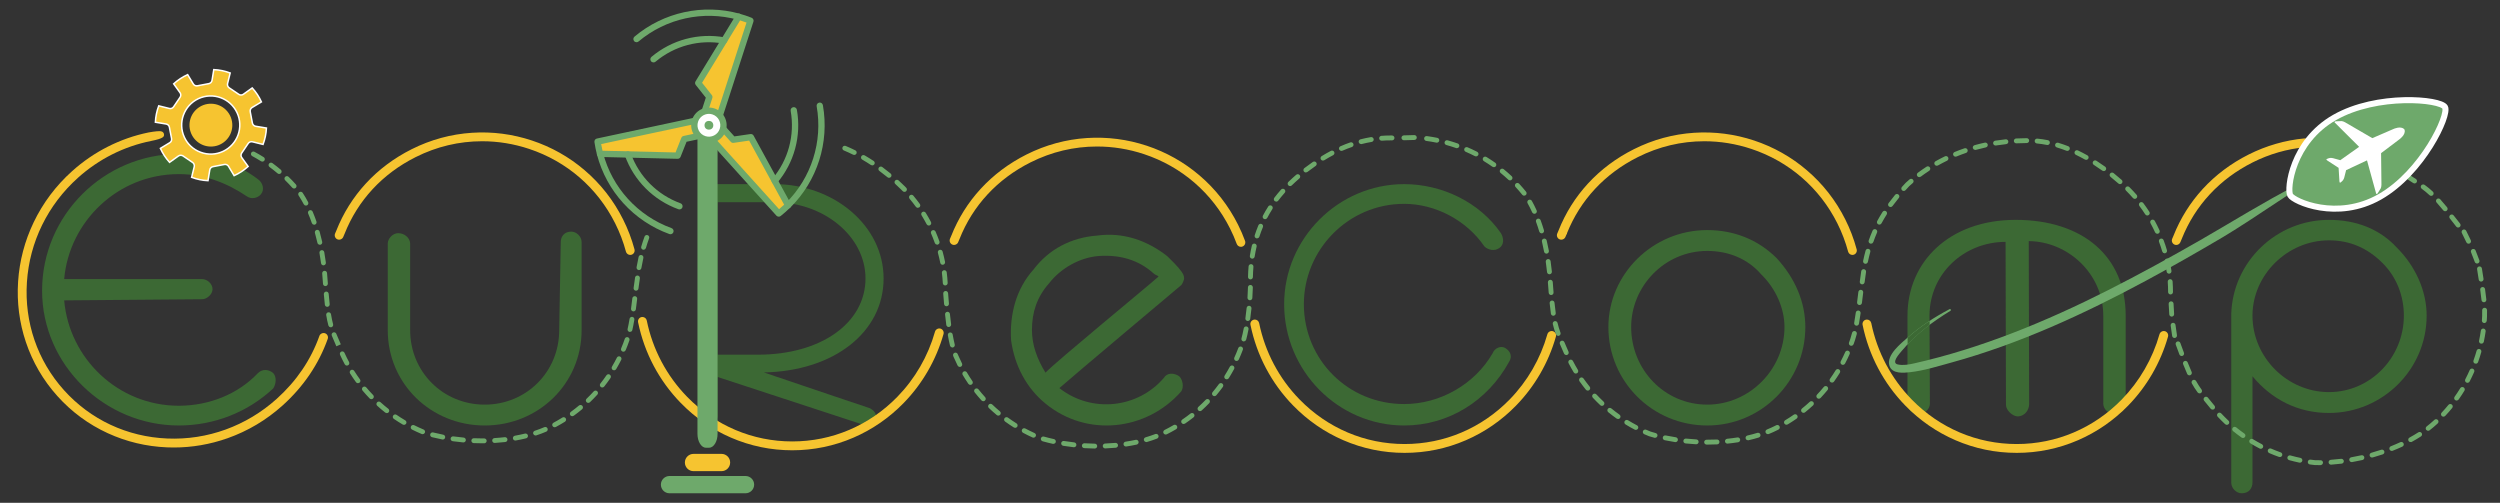 <?xml version="1.0" encoding="utf-8"?>
<!-- Generator: Adobe Illustrator 16.0.0, SVG Export Plug-In . SVG Version: 6.00 Build 0)  -->
<!DOCTYPE svg PUBLIC "-//W3C//DTD SVG 1.1//EN" "http://www.w3.org/Graphics/SVG/1.1/DTD/svg11.dtd">
<svg version="1.1" id="Layer_1" xmlns="http://www.w3.org/2000/svg" xmlns:xlink="http://www.w3.org/1999/xlink" x="0px" y="0px"
	 width="828.667px" height="166.667px" viewBox="0 0 828.667 166.667" enable-background="new 0 0 828.667 166.667"
	 xml:space="preserve">
<rect x="0" y="0" width="828.667" height="166.667" fill="#333333" stroke="none"/>
<g>
	<path fill="#3C6934" d="M704.594,104.625v29.186c0,1.792-1.664,3.456-3.457,3.456c-2.305,0-3.969-1.664-3.969-3.456v-29.186
		c0-13.825-11.648-24.578-24.705-24.706l0.129,54.02c0,1.792-1.279,3.968-3.713,4.096c-1.791,0-3.967-2.048-3.967-3.84l-0.129-54.02
		c-13.824,0-25.217,10.625-25.217,24.45l0.127,29.186c0,1.792-1.664,3.456-4.096,3.456c-1.791,0-3.328-1.664-3.328-3.456v-29.186
		c0-17.793,13.824-31.747,35.842-31.747C690.256,72.878,704.594,84.913,704.594,104.625z"/>
	<path fill="#6EA96B" stroke="#6EA96B" stroke-width="0.75" stroke-miterlimit="10" d="M362.874,148.298c-0.001,0-0.002,0-0.004,0
		c-1.151-0.014-2.319-0.058-3.473-0.13c-0.239-0.015-0.42-0.22-0.405-0.457c0.015-0.239,0.22-0.417,0.458-0.405
		c1.141,0.071,2.295,0.115,3.432,0.131c0.239,0.002,0.43,0.199,0.426,0.437S363.111,148.298,362.874,148.298z M366.33,148.258
		c-0.231,0-0.422-0.183-0.433-0.413c-0.007-0.24,0.178-0.441,0.417-0.451c1.151-0.041,2.303-0.117,3.424-0.218
		c0.237-0.022,0.449,0.153,0.47,0.391c0.023,0.239-0.152,0.448-0.392,0.469c-1.136,0.104-2.304,0.179-3.47,0.223
		C366.34,148.258,366.335,148.258,366.33,148.258z M355.979,147.873c-0.016,0-0.031-0.002-0.047-0.004
		c-1.156-0.129-2.315-0.287-3.445-0.47c-0.236-0.04-0.395-0.261-0.357-0.496c0.039-0.235,0.26-0.396,0.496-0.357
		c1.114,0.183,2.26,0.339,3.401,0.464c0.236,0.027,0.408,0.24,0.382,0.479C356.384,147.708,356.196,147.873,355.979,147.873z
		 M373.207,147.626c-0.21,0-0.395-0.154-0.424-0.367c-0.038-0.236,0.126-0.455,0.362-0.491c1.145-0.172,2.278-0.379,3.369-0.613
		c0.235-0.051,0.463,0.097,0.515,0.33c0.05,0.234-0.099,0.463-0.331,0.513c-1.112,0.24-2.263,0.449-3.425,0.625
		C373.251,147.626,373.23,147.626,373.207,147.626z M349.162,146.761c-0.03,0-0.063-0.004-0.093-0.01
		c-1.153-0.252-2.29-0.536-3.377-0.842c-0.229-0.064-0.362-0.303-0.298-0.533c0.065-0.229,0.303-0.365,0.534-0.298
		c1.07,0.302,2.189,0.581,3.327,0.827c0.233,0.051,0.38,0.281,0.331,0.516C349.541,146.623,349.361,146.761,349.162,146.761z
		 M159.959,146.563c-0.967,0-1.953-0.021-2.926-0.062c-0.238-0.01-0.423-0.209-0.413-0.449c0.01-0.238,0.212-0.426,0.449-0.414
		c0.961,0.041,1.934,0.061,2.89,0.061c0.181,0,0.362,0,0.542,0c0.001,0,0.003,0,0.003,0c0.239,0,0.431,0.188,0.433,0.428
		c0.002,0.236-0.191,0.434-0.429,0.436C160.326,146.563,160.143,146.563,159.959,146.563z M163.958,146.445
		c-0.226,0-0.417-0.176-0.43-0.406c-0.014-0.236,0.168-0.442,0.405-0.457c1.152-0.066,2.302-0.168,3.418-0.297
		c0.239-0.027,0.453,0.143,0.479,0.38c0.027,0.237-0.143,0.451-0.38,0.479c-1.132,0.13-2.298,0.231-3.465,0.302
		C163.976,146.445,163.967,146.445,163.958,146.445z M153.604,146.275c-0.013,0-0.027,0-0.041-0.002
		c-1.154-0.105-2.316-0.238-3.454-0.397c-0.236-0.033-0.4-0.251-0.368-0.489c0.035-0.235,0.252-0.398,0.488-0.367
		c1.124,0.158,2.271,0.291,3.412,0.394c0.238,0.023,0.413,0.231,0.392,0.469C154.013,146.105,153.825,146.275,153.604,146.275z
		 M379.953,146.161c-0.186,0-0.359-0.124-0.413-0.312c-0.068-0.229,0.063-0.469,0.292-0.535c1.116-0.326,2.205-0.693,3.238-1.092
		c0.224-0.086,0.472,0.025,0.559,0.248c0.084,0.223-0.025,0.473-0.249,0.559c-1.054,0.407-2.167,0.78-3.305,1.114
		C380.034,146.155,379.993,146.161,379.953,146.161z M170.818,145.65c-0.205,0-0.388-0.148-0.424-0.355
		c-0.042-0.238,0.115-0.462,0.35-0.502c1.142-0.203,2.269-0.44,3.351-0.708c0.231-0.056,0.465,0.084,0.523,0.315
		c0.057,0.232-0.084,0.466-0.314,0.523c-1.102,0.272-2.249,0.514-3.409,0.718C170.869,145.647,170.843,145.65,170.818,145.65z
		 M146.762,145.312c-0.027,0-0.054-0.002-0.082-0.01c-1.155-0.223-2.297-0.477-3.397-0.755c-0.231-0.06-0.37-0.294-0.313-0.524
		c0.059-0.232,0.294-0.372,0.526-0.314c1.082,0.276,2.209,0.526,3.347,0.748c0.234,0.043,0.387,0.271,0.342,0.506
		C147.146,145.167,146.965,145.312,146.762,145.312z M342.582,144.707c-0.06,0-0.121-0.01-0.176-0.037
		c-1.056-0.477-2.107-0.994-3.126-1.541c-0.209-0.113-0.289-0.375-0.175-0.584c0.111-0.211,0.374-0.29,0.583-0.176
		c1.002,0.535,2.036,1.047,3.073,1.514c0.217,0.097,0.313,0.354,0.216,0.571C342.904,144.615,342.746,144.707,342.582,144.707z
		 M177.518,143.985c-0.182,0-0.351-0.117-0.41-0.298c-0.075-0.228,0.048-0.471,0.275-0.545c1.103-0.365,2.177-0.77,3.194-1.205
		c0.218-0.095,0.473,0.007,0.567,0.225c0.095,0.219-0.006,0.475-0.227,0.567c-1.039,0.447-2.137,0.862-3.266,1.234
		C177.607,143.976,177.562,143.985,177.518,143.985z M386.387,143.667c-0.159,0-0.313-0.086-0.387-0.238
		c-0.108-0.213-0.021-0.475,0.194-0.58l0.051-0.024c1.001-0.503,1.997-1.044,2.958-1.607c0.204-0.122,0.469-0.052,0.591,0.153
		c0.12,0.205,0.052,0.472-0.155,0.59c-0.977,0.574-1.989,1.125-3.005,1.635l-0.056,0.027
		C386.516,143.655,386.45,143.667,386.387,143.667z M140.092,143.546c-0.056,0-0.112-0.012-0.167-0.033
		c-1.066-0.447-2.131-0.935-3.167-1.449c-0.213-0.11-0.3-0.367-0.193-0.582c0.106-0.213,0.365-0.299,0.58-0.192
		c1.017,0.507,2.064,0.987,3.113,1.427c0.22,0.091,0.324,0.344,0.232,0.564C140.42,143.445,140.261,143.546,140.092,143.546z
		 M336.497,141.446c-0.078,0-0.157-0.021-0.23-0.065c-0.979-0.613-1.951-1.27-2.885-1.948c-0.193-0.139-0.236-0.409-0.096-0.603
		c0.139-0.193,0.411-0.236,0.603-0.098c0.919,0.668,1.874,1.313,2.838,1.917c0.203,0.128,0.263,0.394,0.137,0.596
		C336.782,141.375,336.641,141.446,336.497,141.446z M183.853,141.255c-0.155,0-0.304-0.083-0.382-0.228
		c-0.112-0.211-0.033-0.474,0.178-0.585c1.002-0.537,1.999-1.116,2.96-1.717c0.203-0.127,0.468-0.066,0.595,0.138
		c0.126,0.201,0.064,0.469-0.137,0.595c-0.978,0.611-1.991,1.199-3.011,1.744C183.991,141.24,183.921,141.255,183.853,141.255z
		 M133.915,140.46c-0.074,0-0.149-0.02-0.218-0.059c-0.998-0.588-1.986-1.215-2.941-1.865c-0.197-0.136-0.248-0.403-0.113-0.602
		c0.134-0.197,0.403-0.246,0.6-0.113c0.938,0.641,1.911,1.258,2.892,1.833c0.207,0.123,0.275,0.387,0.153,0.592
		C134.208,140.382,134.063,140.46,133.915,140.46z M392.339,140.173c-0.138,0-0.275-0.065-0.358-0.189
		c-0.133-0.195-0.083-0.465,0.114-0.6c0.941-0.643,1.87-1.322,2.76-2.023c0.187-0.148,0.46-0.115,0.606,0.074
		c0.147,0.186,0.115,0.458-0.072,0.604c-0.907,0.715-1.85,1.408-2.808,2.059C392.508,140.15,392.423,140.173,392.339,140.173z
		 M189.699,137.593c-0.134,0-0.266-0.061-0.35-0.178c-0.14-0.192-0.098-0.463,0.096-0.604c0.919-0.666,1.829-1.373,2.7-2.104
		c0.183-0.151,0.455-0.127,0.609,0.057c0.153,0.184,0.127,0.456-0.056,0.609c-0.887,0.74-1.812,1.459-2.747,2.137
		C189.875,137.568,189.787,137.593,189.699,137.593z M330.91,137.392c-0.098,0-0.195-0.033-0.275-0.1
		c-0.889-0.742-1.763-1.523-2.596-2.323c-0.17-0.165-0.177-0.44-0.012-0.61c0.165-0.172,0.439-0.18,0.611-0.014
		c0.819,0.786,1.677,1.556,2.55,2.283c0.183,0.154,0.207,0.427,0.054,0.607C331.158,137.339,331.033,137.392,330.91,137.392z
		 M128.214,136.568c-0.094,0-0.187-0.03-0.267-0.092c-0.908-0.715-1.803-1.473-2.661-2.249c-0.176-0.159-0.191-0.431-0.03-0.607
		c0.161-0.179,0.435-0.192,0.61-0.032c0.843,0.763,1.722,1.505,2.616,2.208c0.188,0.15,0.219,0.421,0.072,0.608
		C128.469,136.513,128.342,136.568,128.214,136.568z M397.76,135.906c-0.119,0-0.234-0.047-0.32-0.141
		c-0.161-0.18-0.147-0.451,0.029-0.612c0.843-0.761,1.669-1.563,2.459-2.381c0.165-0.171,0.439-0.177,0.61-0.012
		c0.172,0.167,0.176,0.44,0.01,0.61c-0.802,0.832-1.643,1.648-2.499,2.425C397.967,135.869,397.863,135.906,397.76,135.906z
		 M194.995,133.172c-0.114,0-0.227-0.044-0.313-0.133c-0.164-0.174-0.158-0.444,0.015-0.61c0.82-0.787,1.623-1.611,2.388-2.452
		c0.161-0.175,0.433-0.189,0.61-0.029c0.176,0.161,0.189,0.435,0.027,0.61c-0.777,0.857-1.594,1.694-2.429,2.493
		C195.209,133.133,195.103,133.172,194.995,133.172z M325.93,132.616c-0.118,0-0.235-0.048-0.32-0.142
		c-0.777-0.854-1.535-1.748-2.252-2.653c-0.147-0.188-0.117-0.458,0.071-0.608c0.187-0.148,0.458-0.115,0.607,0.07
		c0.705,0.893,1.45,1.771,2.215,2.611c0.16,0.176,0.147,0.448-0.03,0.61C326.137,132.58,326.034,132.616,325.93,132.616z
		 M123.098,131.937c-0.114,0-0.226-0.045-0.311-0.131c-0.803-0.834-1.586-1.705-2.329-2.59c-0.153-0.183-0.129-0.455,0.053-0.607
		c0.183-0.154,0.456-0.129,0.608,0.052c0.73,0.87,1.501,1.726,2.29,2.546c0.165,0.172,0.16,0.445-0.012,0.609
		C123.313,131.896,123.206,131.937,123.098,131.937z M402.548,130.936c-0.098,0-0.198-0.034-0.278-0.101
		c-0.183-0.154-0.207-0.426-0.055-0.607c0.732-0.871,1.441-1.779,2.112-2.697c0.141-0.192,0.411-0.234,0.604-0.094
		c0.191,0.141,0.234,0.409,0.093,0.604c-0.68,0.934-1.402,1.857-2.145,2.742C402.793,130.884,402.671,130.936,402.548,130.936z
		 M199.638,128.066c-0.094,0-0.188-0.029-0.268-0.093c-0.188-0.149-0.219-0.421-0.071-0.606c0.705-0.891,1.389-1.818,2.032-2.756
		c0.134-0.196,0.403-0.246,0.6-0.111s0.247,0.404,0.112,0.6c-0.655,0.955-1.35,1.898-2.066,2.805
		C199.891,128.011,199.765,128.066,199.638,128.066z M321.649,127.204c-0.137,0-0.272-0.065-0.356-0.187
		c-0.653-0.953-1.282-1.939-1.868-2.937c-0.123-0.206-0.054-0.47,0.152-0.591c0.205-0.123,0.47-0.053,0.59,0.15
		c0.577,0.981,1.196,1.952,1.837,2.889c0.134,0.197,0.085,0.465-0.112,0.602C321.818,127.179,321.733,127.204,321.649,127.204z
		 M118.662,126.652c-0.134,0-0.265-0.063-0.351-0.178c-0.679-0.934-1.336-1.903-1.951-2.883c-0.127-0.201-0.065-0.469,0.135-0.595
		c0.202-0.126,0.469-0.066,0.596,0.138c0.605,0.962,1.251,1.914,1.919,2.832c0.142,0.191,0.099,0.462-0.095,0.603
		C118.838,126.625,118.75,126.652,118.662,126.652z M406.614,125.361c-0.078,0-0.159-0.021-0.23-0.066
		c-0.201-0.129-0.263-0.396-0.134-0.598c0.604-0.961,1.185-1.956,1.725-2.959c0.111-0.208,0.373-0.287,0.584-0.174
		c0.211,0.112,0.289,0.374,0.175,0.585c-0.548,1.021-1.139,2.031-1.755,3.009C406.897,125.287,406.757,125.361,406.614,125.361z
		 M203.542,122.376c-0.075,0-0.15-0.021-0.219-0.061c-0.206-0.123-0.275-0.387-0.152-0.592c0.577-0.979,1.128-1.99,1.639-3.008
		c0.107-0.211,0.367-0.299,0.579-0.191c0.213,0.107,0.299,0.366,0.192,0.579c-0.519,1.034-1.079,2.064-1.667,3.06
		C203.833,122.299,203.689,122.376,203.542,122.376z M318.145,121.259c-0.159,0-0.31-0.088-0.386-0.238
		c-0.463-0.924-0.906-1.873-1.313-2.826c-0.048-0.112-0.096-0.229-0.143-0.348c-0.089-0.221,0.019-0.473,0.24-0.561
		c0.221-0.086,0.472,0.021,0.561,0.242c0.045,0.111,0.089,0.22,0.136,0.324c0.401,0.938,0.834,1.873,1.291,2.781
		c0.107,0.211,0.02,0.472-0.192,0.58C318.276,121.246,318.209,121.259,318.145,121.259z M114.987,120.81
		c-0.155,0-0.302-0.083-0.381-0.227c-0.546-1.017-1.065-2.066-1.543-3.12c-0.099-0.217-0.003-0.475,0.214-0.573
		c0.217-0.098,0.473-0.001,0.571,0.216c0.471,1.036,0.981,2.069,1.519,3.068c0.113,0.21,0.033,0.472-0.176,0.581
		C115.127,120.793,115.056,120.81,114.987,120.81z M409.886,119.282c-0.059,0-0.12-0.013-0.178-0.039
		c-0.217-0.099-0.314-0.356-0.216-0.573c0.47-1.033,0.91-2.099,1.308-3.164c0.084-0.224,0.334-0.336,0.558-0.251
		c0.223,0.083,0.336,0.331,0.25,0.554c-0.402,1.084-0.852,2.168-1.331,3.219C410.207,119.187,410.049,119.282,409.886,119.282z
		 M206.639,116.207c-0.056,0-0.112-0.012-0.167-0.033c-0.221-0.094-0.325-0.346-0.231-0.567c0.44-1.048,0.851-2.125,1.218-3.2
		c0.077-0.226,0.323-0.346,0.548-0.271c0.226,0.078,0.346,0.325,0.268,0.55c-0.375,1.096-0.791,2.189-1.239,3.256
		C206.968,116.107,206.807,116.207,206.639,116.207z M315.679,114.82c-0.194,0-0.369-0.131-0.418-0.328
		c-0.25-1.017-0.487-2.167-0.704-3.415c-0.041-0.234,0.116-0.458,0.351-0.499c0.235-0.043,0.459,0.115,0.5,0.352
		c0.212,1.229,0.446,2.357,0.691,3.355c0.057,0.233-0.084,0.467-0.316,0.523C315.75,114.816,315.714,114.82,315.679,114.82z
		 M111.682,114.294l0.395-0.173l-0.397,0.168c-0.519-1.188-0.965-2.212-1.351-3.181c-0.089-0.221,0.019-0.474,0.24-0.563
		c0.222-0.086,0.474,0.021,0.562,0.242c0.381,0.955,0.825,1.975,1.341,3.156l-0.395,0.177L111.682,114.294z M412.285,112.808
		c-0.038,0-0.075-0.006-0.113-0.015c-0.23-0.063-0.364-0.301-0.302-0.53c0.268-0.988,0.522-2.111,0.752-3.341
		c0.048-0.233,0.271-0.388,0.506-0.341c0.234,0.045,0.388,0.27,0.344,0.503c-0.239,1.249-0.496,2.396-0.771,3.403
		C412.649,112.681,412.476,112.808,412.285,112.808z M208.812,109.656c-0.032,0-0.065-0.004-0.098-0.012
		c-0.232-0.053-0.377-0.285-0.323-0.518c0.232-1.012,0.446-2.112,0.653-3.365c0.039-0.236,0.26-0.395,0.496-0.355
		c0.235,0.039,0.395,0.26,0.355,0.496c-0.209,1.27-0.426,2.389-0.664,3.418C209.187,109.519,209.009,109.656,208.812,109.656z
		 M109.629,108.119c-0.189,0-0.364-0.129-0.416-0.322c-0.276-1.025-0.509-2.143-0.713-3.415c-0.038-0.235,0.123-0.457,0.359-0.495
		c0.235-0.037,0.457,0.122,0.494,0.356c0.199,1.245,0.427,2.333,0.694,3.33c0.062,0.231-0.075,0.468-0.306,0.528
		C109.705,108.111,109.667,108.119,109.629,108.119z M314.465,108.015c-0.214,0-0.4-0.158-0.429-0.373
		c-0.142-1.082-0.274-2.209-0.404-3.445c-0.024-0.239,0.148-0.451,0.385-0.477c0.239-0.023,0.451,0.148,0.476,0.385
		c0.125,1.214,0.261,2.363,0.4,3.423c0.031,0.235-0.135,0.454-0.372,0.484C314.501,108.015,314.483,108.015,314.465,108.015z
		 M413.605,106.025c-0.019,0-0.039-0.002-0.059-0.004c-0.236-0.033-0.401-0.252-0.368-0.488c0.155-1.102,0.294-2.252,0.41-3.416
		c0.023-0.236,0.237-0.408,0.473-0.385c0.237,0.023,0.411,0.234,0.386,0.473c-0.119,1.176-0.259,2.334-0.414,3.448
		C414.003,105.871,413.818,106.025,413.605,106.025z M209.97,102.843c-0.018,0-0.039-0.001-0.058-0.002
		c-0.236-0.031-0.402-0.25-0.37-0.485c0.144-1.089,0.272-2.151,0.427-3.427c0.028-0.236,0.243-0.404,0.48-0.377
		c0.237,0.029,0.405,0.244,0.377,0.482c-0.155,1.277-0.284,2.34-0.428,3.434C210.369,102.687,210.184,102.843,209.97,102.843z
		 M108.476,101.325c-0.216,0-0.404-0.163-0.428-0.384c-0.111-1.016-0.221-2.141-0.335-3.443c-0.019-0.238,0.157-0.449,0.395-0.47
		c0.239-0.021,0.446,0.157,0.466,0.396c0.113,1.296,0.221,2.416,0.333,3.424c0.026,0.236-0.146,0.449-0.384,0.475
		C108.507,101.325,108.492,101.325,108.476,101.325z M313.737,101.139c-0.222,0-0.41-0.169-0.431-0.395
		c-0.095-1.11-0.179-2.167-0.255-3.103l-0.027-0.348c-0.018-0.236,0.158-0.444,0.396-0.467c0.238-0.016,0.446,0.161,0.466,0.398
		l0.028,0.349c0.074,0.933,0.157,1.991,0.253,3.096c0.021,0.239-0.155,0.447-0.393,0.468
		C313.762,101.139,313.75,101.139,313.737,101.139z M414.307,99.149c-0.01,0-0.019,0-0.029-0.001
		c-0.237-0.017-0.418-0.223-0.405-0.459c0.081-1.195,0.131-2.348,0.158-3.436c0.005-0.238,0.198-0.426,0.441-0.422
		c0.239,0.005,0.428,0.205,0.422,0.44c-0.026,1.099-0.08,2.267-0.158,3.474C414.722,98.972,414.531,99.149,414.307,99.149z
		 M210.822,95.984c-0.019,0-0.039-0.002-0.057-0.005c-0.237-0.03-0.403-0.245-0.373-0.483c0.137-1.047,0.265-1.965,0.394-2.796
		c0.024-0.21,0.05-0.418,0.076-0.625c0.031-0.237,0.248-0.403,0.484-0.373c0.236,0.03,0.403,0.245,0.374,0.483
		c-0.026,0.207-0.053,0.416-0.078,0.626c0,0.006,0,0.011-0.002,0.015c-0.126,0.827-0.254,1.737-0.389,2.781
		C211.222,95.823,211.034,95.984,210.822,95.984z M107.867,94.451c-0.224,0-0.414-0.173-0.431-0.4
		c-0.022-0.291-0.043-0.59-0.066-0.891c-0.055-0.854-0.122-1.709-0.199-2.545c-0.022-0.238,0.152-0.449,0.39-0.47
		c0.237-0.022,0.447,0.15,0.47,0.39c0.077,0.844,0.146,1.708,0.201,2.565c0.022,0.298,0.044,0.597,0.067,0.886
		c0.017,0.238-0.161,0.447-0.398,0.465C107.889,94.451,107.878,94.451,107.867,94.451z M313.315,94.242
		c-0.228,0-0.419-0.18-0.431-0.409c-0.06-1.136-0.162-2.284-0.304-3.414c-0.029-0.234,0.138-0.45,0.375-0.48
		c0.237-0.03,0.453,0.138,0.483,0.374c0.143,1.149,0.246,2.318,0.308,3.475c0.013,0.238-0.17,0.44-0.409,0.455
		C313.33,94.242,313.323,94.242,313.315,94.242z M414.486,92.242c-0.001,0-0.006,0-0.01,0c-0.237-0.008-0.427-0.205-0.421-0.441
		c0.023-1.176,0.085-2.344,0.182-3.477c0.019-0.237,0.229-0.412,0.467-0.394c0.237,0.021,0.414,0.229,0.392,0.466
		c-0.094,1.115-0.153,2.266-0.179,3.42C414.913,92.052,414.721,92.242,414.486,92.242z M211.799,89.145
		c-0.024,0-0.049-0.001-0.074-0.006c-0.234-0.04-0.393-0.263-0.352-0.499c0.2-1.17,0.426-2.32,0.671-3.408
		c0.053-0.232,0.284-0.379,0.517-0.326c0.233,0.051,0.379,0.281,0.326,0.514c-0.242,1.076-0.464,2.208-0.663,3.367
		C212.188,88.998,212.005,89.145,211.799,89.145z M107.215,87.573c-0.214,0-0.4-0.156-0.427-0.374
		c-0.153-1.148-0.329-2.289-0.524-3.397c-0.042-0.235,0.115-0.458,0.35-0.5c0.234-0.042,0.458,0.114,0.5,0.351
		c0.197,1.12,0.376,2.273,0.529,3.432c0.031,0.236-0.135,0.453-0.372,0.484C107.253,87.572,107.233,87.573,107.215,87.573z
		 M312.457,87.388c-0.203,0-0.382-0.145-0.422-0.35c-0.224-1.117-0.488-2.236-0.79-3.335c-0.063-0.229,0.072-0.466,0.303-0.529
		c0.23-0.063,0.468,0.072,0.531,0.302c0.306,1.118,0.576,2.26,0.802,3.395c0.046,0.233-0.106,0.462-0.339,0.508
		C312.512,87.384,312.485,87.388,312.457,87.388z M415.08,85.365c-0.021,0-0.045-0.001-0.065-0.006
		c-0.237-0.035-0.397-0.258-0.361-0.492c0.181-1.159,0.406-2.311,0.668-3.421c0.053-0.233,0.287-0.378,0.516-0.321
		c0.235,0.052,0.379,0.286,0.325,0.518c-0.258,1.091-0.478,2.221-0.657,3.358C415.472,85.21,415.288,85.365,415.08,85.365z
		 M213.324,82.414c-0.039,0-0.081-0.006-0.12-0.02c-0.229-0.066-0.36-0.305-0.294-0.533c0.329-1.13,0.695-2.245,1.089-3.309
		c0.083-0.223,0.331-0.337,0.555-0.255c0.224,0.084,0.338,0.33,0.255,0.553c-0.385,1.046-0.747,2.138-1.07,3.252
		C213.685,82.291,213.512,82.414,213.324,82.414z M106.01,80.771c-0.197,0-0.375-0.139-0.42-0.338
		c-0.255-1.135-0.538-2.254-0.841-3.329c-0.065-0.229,0.069-0.468,0.299-0.534c0.231-0.063,0.469,0.069,0.534,0.299
		c0.305,1.092,0.592,2.226,0.851,3.376c0.053,0.231-0.093,0.462-0.326,0.515C106.074,80.765,106.042,80.771,106.01,80.771z
		 M310.628,80.725c-0.179,0-0.344-0.11-0.407-0.288c-0.379-1.072-0.801-2.144-1.254-3.187c-0.095-0.219,0.004-0.472,0.224-0.569
		c0.218-0.094,0.472,0.006,0.568,0.225c0.461,1.061,0.892,2.152,1.277,3.243c0.08,0.226-0.039,0.472-0.263,0.552
		C310.725,80.717,310.676,80.725,310.628,80.725z M416.665,78.651c-0.044,0-0.087-0.009-0.134-0.022
		c-0.229-0.073-0.353-0.316-0.277-0.545c0.355-1.106,0.766-2.208,1.209-3.272c0.095-0.217,0.348-0.321,0.567-0.231
		c0.219,0.093,0.322,0.348,0.231,0.567c-0.436,1.04-0.835,2.117-1.185,3.202C417.018,78.532,416.849,78.651,416.665,78.651z
		 M307.871,74.394c-0.156,0-0.306-0.084-0.383-0.232c-0.529-1.009-1.098-2.01-1.695-2.976c-0.126-0.203-0.063-0.469,0.14-0.594
		c0.203-0.126,0.468-0.063,0.594,0.142c0.608,0.982,1.188,2.003,1.726,3.027c0.111,0.211,0.029,0.473-0.182,0.584
		C308.008,74.377,307.939,74.394,307.871,74.394z M104.13,74.123c-0.178,0-0.345-0.113-0.408-0.292
		c-0.383-1.1-0.798-2.176-1.233-3.197c-0.093-0.219,0.008-0.474,0.228-0.567c0.218-0.093,0.473,0.009,0.567,0.229
		c0.443,1.039,0.865,2.133,1.254,3.254c0.079,0.226-0.041,0.472-0.267,0.548C104.226,74.114,104.177,74.123,104.13,74.123z
		 M419.332,72.288c-0.067,0-0.137-0.017-0.201-0.05c-0.211-0.11-0.293-0.372-0.182-0.582c0.535-1.024,1.122-2.038,1.75-3.021
		c0.129-0.201,0.396-0.261,0.598-0.132c0.199,0.131,0.259,0.396,0.13,0.598c-0.611,0.959-1.188,1.954-1.713,2.953
		C419.638,72.202,419.485,72.288,419.332,72.288z M304.24,68.518c-0.134,0-0.266-0.061-0.351-0.178
		c-0.667-0.925-1.375-1.832-2.104-2.701c-0.153-0.183-0.129-0.456,0.054-0.61c0.183-0.15,0.454-0.127,0.609,0.055
		c0.742,0.886,1.463,1.812,2.141,2.752c0.141,0.192,0.097,0.463-0.097,0.602C304.416,68.492,304.327,68.518,304.24,68.518z
		 M101.407,67.775c-0.156,0-0.305-0.081-0.382-0.231c-0.542-1.027-1.124-2.02-1.728-2.943c-0.13-0.199-0.075-0.466,0.125-0.596
		c0.2-0.132,0.468-0.075,0.597,0.125c0.62,0.944,1.215,1.958,1.77,3.015c0.111,0.211,0.03,0.472-0.181,0.581
		C101.544,67.76,101.475,67.775,101.407,67.775z M423.039,66.469c-0.09,0-0.183-0.028-0.263-0.089
		c-0.189-0.146-0.226-0.414-0.082-0.604c0.694-0.91,1.439-1.815,2.218-2.692c0.159-0.177,0.431-0.193,0.61-0.035
		c0.178,0.159,0.194,0.432,0.036,0.611c-0.766,0.856-1.499,1.744-2.177,2.637C423.299,66.411,423.17,66.469,423.039,66.469z
		 M299.8,63.229c-0.112,0-0.225-0.043-0.311-0.132c-0.151-0.156-0.304-0.311-0.457-0.464c-0.625-0.624-1.303-1.271-2.013-1.917
		c-0.178-0.16-0.189-0.434-0.029-0.609c0.16-0.176,0.433-0.188,0.61-0.028c0.721,0.655,1.409,1.311,2.043,1.944
		c0.156,0.156,0.312,0.313,0.466,0.473c0.166,0.172,0.162,0.445-0.009,0.612C300.018,63.189,299.909,63.229,299.8,63.229z
		 M97.483,62.118c-0.119,0-0.238-0.049-0.323-0.146c-0.757-0.85-1.554-1.683-2.367-2.477c-0.171-0.167-0.174-0.441-0.008-0.609
		c0.167-0.171,0.439-0.177,0.611-0.009c0.827,0.808,1.638,1.655,2.409,2.519c0.158,0.178,0.143,0.453-0.034,0.612
		C97.687,62.081,97.585,62.118,97.483,62.118z M427.622,61.309c-0.113,0-0.227-0.042-0.311-0.131
		c-0.166-0.168-0.163-0.443,0.006-0.608c0.812-0.789,1.676-1.582,2.569-2.349c0.18-0.156,0.452-0.137,0.609,0.046
		c0.153,0.18,0.133,0.451-0.046,0.607c-0.88,0.755-1.73,1.536-2.527,2.312C427.839,61.269,427.73,61.309,427.622,61.309z
		 M294.693,58.568c-0.096,0-0.193-0.033-0.274-0.099c-0.885-0.726-1.797-1.438-2.709-2.111c-0.191-0.143-0.231-0.413-0.09-0.605
		c0.142-0.19,0.413-0.232,0.604-0.089c0.924,0.683,1.848,1.403,2.745,2.138c0.184,0.153,0.211,0.426,0.058,0.609
		C294.941,58.513,294.818,58.568,294.693,58.568z M92.537,57.292c-0.099,0-0.198-0.032-0.279-0.102
		c-0.867-0.736-1.772-1.451-2.688-2.124c-0.193-0.142-0.234-0.41-0.093-0.602c0.142-0.192,0.412-0.234,0.603-0.094
		c0.933,0.684,1.855,1.412,2.737,2.159c0.182,0.155,0.203,0.427,0.049,0.608C92.781,57.24,92.659,57.292,92.537,57.292z
		 M432.849,56.803c-0.129,0-0.258-0.058-0.343-0.169c-0.146-0.188-0.11-0.459,0.079-0.606c0.887-0.683,1.83-1.371,2.804-2.05
		c0.195-0.136,0.465-0.089,0.602,0.108c0.138,0.193,0.087,0.463-0.106,0.601c-0.964,0.67-1.896,1.353-2.772,2.026
		C433.032,56.774,432.939,56.803,432.849,56.803z M289.135,54.458c-0.082,0-0.165-0.022-0.237-0.071
		c-0.966-0.64-1.946-1.247-2.917-1.812c-0.206-0.118-0.275-0.382-0.156-0.59c0.12-0.205,0.384-0.276,0.591-0.156
		c0.984,0.571,1.978,1.189,2.958,1.837c0.198,0.134,0.253,0.399,0.121,0.6C289.413,54.39,289.275,54.458,289.135,54.458z
		 M86.969,53.207c-0.079,0-0.158-0.021-0.231-0.066c-0.959-0.606-1.955-1.189-2.957-1.726c-0.209-0.113-0.289-0.375-0.176-0.586
		c0.113-0.208,0.375-0.289,0.586-0.175c1.02,0.547,2.032,1.138,3.01,1.754c0.201,0.128,0.26,0.396,0.135,0.597
		C87.253,53.136,87.112,53.207,86.969,53.207z M438.518,52.866c-0.145,0-0.285-0.072-0.367-0.206
		c-0.126-0.202-0.063-0.469,0.141-0.596c0.998-0.612,2.014-1.195,3.026-1.726c0.209-0.113,0.47-0.032,0.581,0.181
		c0.111,0.211,0.03,0.472-0.181,0.583c-0.994,0.522-1.992,1.094-2.973,1.698C438.674,52.843,438.595,52.866,438.518,52.866z
		 M283.157,50.992c-0.064,0-0.13-0.013-0.192-0.045c-1.038-0.518-2.085-0.995-3.115-1.423c-0.221-0.09-0.326-0.345-0.235-0.564
		c0.091-0.22,0.344-0.325,0.564-0.234c1.049,0.436,2.116,0.922,3.171,1.449c0.214,0.107,0.3,0.365,0.194,0.579
		C283.469,50.907,283.316,50.992,283.157,50.992z M444.63,49.651c-0.166,0-0.325-0.094-0.396-0.258
		c-0.096-0.22,0.005-0.473,0.223-0.566c1.072-0.469,2.166-0.898,3.246-1.276c0.227-0.075,0.474,0.042,0.549,0.27
		c0.079,0.226-0.039,0.472-0.265,0.55c-1.061,0.367-2.131,0.786-3.185,1.246C444.747,49.642,444.688,49.651,444.63,49.651z
		 M451.151,47.394c-0.193,0-0.367-0.13-0.42-0.324c-0.059-0.232,0.08-0.466,0.313-0.526c1.13-0.289,2.28-0.535,3.416-0.724
		c0.235-0.04,0.456,0.119,0.496,0.354c0.039,0.236-0.12,0.459-0.354,0.496c-1.111,0.186-2.236,0.426-3.342,0.709
		C451.223,47.39,451.187,47.394,451.151,47.394z M457.958,46.26c-0.225,0-0.414-0.171-0.43-0.396
		c-0.019-0.24,0.159-0.448,0.397-0.466c0.982-0.074,1.978-0.113,2.965-0.113c0.173,0,0.35,0,0.526,0.003
		c0.238,0.003,0.431,0.2,0.427,0.438c-0.006,0.237-0.197,0.427-0.433,0.427c-0.002,0-0.003,0-0.006,0
		c-0.172-0.003-0.346-0.004-0.515-0.004c-0.964,0-1.94,0.037-2.898,0.111C457.979,46.26,457.971,46.26,457.958,46.26z"/>
	<g>
		<g>
			<path fill="#F6C430" d="M208.896,83.465c-0.191,0-0.365-0.129-0.417-0.321c-0.881-3.287-2.108-6.51-3.648-9.58
				c-6.023-12.012-16.363-20.956-29.116-25.19c-12.751-4.234-26.39-3.249-38.401,2.776c-11.248,5.639-19.569,14.622-24.065,25.979
				c-0.002,0.003-0.003,0.006-0.005,0.009l-0.433,1.016c-0.094,0.22-0.348,0.321-0.566,0.229c-0.219-0.096-0.321-0.349-0.228-0.567
				l0.431-1.01c2.24-5.659,5.442-10.78,9.519-15.222c4.176-4.554,9.209-8.323,14.959-11.205c6.175-3.098,12.772-4.893,19.607-5.336
				c6.601-0.425,13.147,0.418,19.454,2.512c6.306,2.094,12.059,5.332,17.092,9.623c5.214,4.442,9.426,9.826,12.523,16
				c1.565,3.122,2.814,6.401,3.71,9.745c0.062,0.231-0.075,0.467-0.305,0.529C208.971,83.459,208.934,83.465,208.896,83.465z"/>
			<path fill="#F6C430" d="M208.896,84.499c-0.665,0-1.248-0.447-1.416-1.09c-0.862-3.216-2.064-6.373-3.573-9.382
				c-5.899-11.764-16.027-20.525-28.517-24.671c-5.067-1.685-10.306-2.538-15.573-2.538c-7.671,0-15.086,1.769-22.038,5.255
				c-11.017,5.526-19.166,14.32-23.567,25.437l-0.448,1.05c-0.311,0.724-1.197,1.078-1.922,0.774
				c-0.364-0.156-0.642-0.44-0.787-0.805c-0.146-0.364-0.142-0.763,0.013-1.122l0.43-1.01c2.276-5.751,5.547-10.979,9.708-15.515
				c4.261-4.644,9.394-8.49,15.257-11.428c6.299-3.163,13.028-4.993,20.003-5.445c6.721-0.438,13.435,0.434,19.847,2.562
				c6.436,2.137,12.303,5.441,17.438,9.818c5.316,4.531,9.615,10.022,12.776,16.324c1.6,3.188,2.873,6.533,3.785,9.94
				c0.102,0.376,0.051,0.771-0.146,1.114c-0.195,0.336-0.51,0.578-0.887,0.68C209.108,84.487,209.003,84.499,208.896,84.499z"/>
		</g>
	</g>
	<g>
		<g>
			<path fill="#F6C430" d="M411.318,80.78c-0.176,0-0.34-0.106-0.406-0.283c-0.648-1.758-1.406-3.504-2.251-5.19
				c-6.023-12.011-16.364-20.957-29.117-25.19c-12.751-4.234-26.389-3.248-38.399,2.775c-11.249,5.643-19.571,14.626-24.066,25.979
				c0,0.003-0.003,0.009-0.004,0.012l-0.433,1.014c-0.094,0.219-0.348,0.322-0.567,0.228c-0.22-0.093-0.321-0.348-0.228-0.567
				l0.431-1.009c2.241-5.657,5.444-10.78,9.52-15.223c4.176-4.551,9.21-8.321,14.959-11.206c6.175-3.096,12.771-4.89,19.607-5.334
				c6.6-0.427,13.146,0.417,19.453,2.512c6.307,2.095,12.058,5.331,17.092,9.622c5.211,4.443,9.426,9.828,12.523,16.001
				c0.861,1.715,1.63,3.491,2.29,5.279c0.084,0.223-0.032,0.472-0.254,0.555C411.418,80.771,411.367,80.78,411.318,80.78z"/>
			<path fill="#F6C430" d="M411.318,81.814c-0.607,0-1.16-0.382-1.374-0.953c-0.64-1.733-1.383-3.443-2.209-5.092
				c-5.898-11.763-16.026-20.525-28.517-24.672c-5.067-1.684-10.306-2.534-15.572-2.534c-7.672,0-15.086,1.767-22.038,5.251
				c-11.019,5.528-19.168,14.323-23.569,25.438l-0.448,1.05c-0.311,0.728-1.202,1.082-1.925,0.771
				c-0.741-0.315-1.088-1.178-0.773-1.92l0.433-1.013c2.277-5.752,5.548-10.979,9.709-15.517c4.262-4.644,9.395-8.489,15.258-11.43
				c6.301-3.158,13.031-4.99,20.003-5.441c6.723-0.433,13.433,0.432,19.847,2.561c6.436,2.139,12.302,5.442,17.437,9.817
				c5.32,4.533,9.618,10.028,12.777,16.324c0.874,1.741,1.659,3.553,2.336,5.384c0.279,0.753-0.107,1.598-0.859,1.883
				C411.658,81.786,411.489,81.814,411.318,81.814z"/>
		</g>
	</g>
	<g>
		<path fill="#F6C430" d="M57.588,147.296c-0.735,0-1.471-0.016-2.209-0.047c-6.721-0.281-13.188-1.828-19.225-4.599
			c-6.249-2.867-11.757-6.928-16.373-12.069c-4.615-5.14-8.061-11.053-10.243-17.575c-2.107-6.298-2.95-12.893-2.508-19.604
			s2.148-13.201,5.069-19.288c3.025-6.3,7.226-11.893,12.49-16.616c7.134-6.404,15.691-10.703,24.83-12.578
			c0.429-0.088,0.915-0.168,1.44-0.237c4.103-0.553,2.639,0.304-0.993,1.03c-9.094,1.813-17.611,6.063-24.701,12.428
			C14.92,67.34,8.786,79.883,7.892,93.458c-0.894,13.571,3.556,26.55,12.531,36.547c8.977,9.997,21.402,15.815,34.992,16.382
			c13.593,0.568,26.72-4.186,36.964-13.383c6.716-6.028,11.583-13.196,14.462-21.301c0.08-0.226,0.326-0.343,0.551-0.262
			c0.224,0.078,0.341,0.326,0.262,0.551c-1.435,4.037-3.392,7.904-5.818,11.5c-2.477,3.672-5.465,7.09-8.879,10.154
			c-5.264,4.725-11.271,8.302-17.861,10.634C69.43,146.284,63.551,147.296,57.588,147.296z"/>
		<path fill="#F6C430" d="M57.588,148.331c-0.749,0-1.5-0.017-2.252-0.048c-6.855-0.286-13.453-1.865-19.613-4.691
			c-6.379-2.928-12.001-7.072-16.712-12.318c-4.71-5.247-8.227-11.283-10.453-17.939c-2.149-6.424-3.01-13.152-2.56-19.999
			c0.451-6.843,2.189-13.46,5.169-19.666c3.084-6.427,7.368-12.125,12.731-16.94c7.206-6.47,15.958-10.902,25.312-12.82
			c0.451-0.094,0.961-0.177,1.512-0.25c0.913-0.123,1.616-0.187,2.089-0.187c1.197,0,1.505,0.568,1.552,1.044
			c0.08,0.803-0.177,1.389-4.294,2.212c-8.953,1.787-17.325,5.999-24.212,12.183C15.813,67.928,9.8,80.221,8.924,93.526
			c-0.875,13.29,3.481,26.001,12.268,35.787c8.79,9.79,20.958,15.486,34.265,16.04c13.296,0.568,26.238-4.146,36.231-13.119
			c6.585-5.911,11.356-12.936,14.178-20.879c0.263-0.738,1.133-1.155,1.876-0.888c0.753,0.265,1.156,1.104,0.889,1.866
			c-1.465,4.123-3.462,8.069-5.937,11.736c-2.528,3.746-5.571,7.227-9.046,10.347c-5.365,4.814-11.491,8.463-18.207,10.839
			C69.672,147.296,63.666,148.331,57.588,148.331z"/>
	</g>
	<g>
		<path fill="#6EA96B" stroke="#6EA96B" stroke-width="0.75" stroke-miterlimit="10" d="M566.041,146.99c-0.121,0-0.238,0-0.359,0
			c-0.24-0.002-0.432-0.195-0.43-0.433c0-0.239,0.195-0.43,0.432-0.43c0,0,0,0,0.002,0c1.146,0.005,2.301-0.018,3.432-0.069
			c0.24-0.014,0.441,0.174,0.451,0.412c0.012,0.237-0.172,0.439-0.412,0.449C568.131,146.966,567.084,146.99,566.041,146.99z
			 M562.23,146.886c-0.008,0-0.016,0-0.025,0c-1.154-0.062-2.32-0.154-3.465-0.273c-0.238-0.023-0.41-0.235-0.385-0.473
			c0.023-0.236,0.234-0.409,0.475-0.388c1.133,0.118,2.283,0.212,3.422,0.272c0.238,0.012,0.422,0.217,0.408,0.453
			C562.646,146.708,562.457,146.886,562.23,146.886z M572.582,146.671c-0.219,0-0.408-0.166-0.43-0.389
			c-0.021-0.238,0.15-0.451,0.389-0.474c1.148-0.116,2.293-0.263,3.398-0.44c0.236-0.037,0.459,0.123,0.496,0.357
			c0.039,0.238-0.123,0.457-0.355,0.495c-1.125,0.181-2.287,0.33-3.453,0.447C572.615,146.671,572.598,146.671,572.582,146.671z
			 M555.357,146.176c-0.023,0-0.045-0.001-0.064-0.005c-1.156-0.179-2.307-0.385-3.424-0.619c-0.234-0.049-0.383-0.277-0.334-0.51
			c0.049-0.234,0.277-0.383,0.512-0.336c1.1,0.23,2.236,0.434,3.375,0.611c0.238,0.035,0.4,0.257,0.363,0.491
			C555.75,146.023,555.568,146.176,555.357,146.176z M579.4,145.572c-0.197,0-0.375-0.135-0.42-0.336
			c-0.055-0.23,0.092-0.464,0.326-0.516c1.131-0.258,2.242-0.553,3.305-0.88c0.227-0.069,0.471,0.058,0.539,0.286
			c0.07,0.229-0.059,0.471-0.287,0.539c-1.082,0.332-2.215,0.633-3.367,0.897C579.463,145.569,579.432,145.572,579.4,145.572z
			 M548.6,144.76c-0.039,0-0.076-0.006-0.113-0.015c-0.586-0.16-1.168-0.326-1.732-0.499c-0.012-0.006-0.023-0.011-0.033-0.012
			c-0.52-0.208-1.039-0.428-1.553-0.651c-0.217-0.096-0.318-0.352-0.221-0.568c0.096-0.219,0.35-0.32,0.57-0.223
			c0.494,0.217,1.002,0.43,1.508,0.631c0.549,0.171,1.115,0.334,1.686,0.488c0.229,0.062,0.367,0.299,0.303,0.529
			C548.961,144.632,548.789,144.76,548.6,144.76z M585.996,143.539c-0.174,0-0.334-0.101-0.4-0.273
			c-0.092-0.219,0.018-0.471,0.238-0.559c0.918-0.369,1.814-0.773,2.662-1.197c0.146-0.073,0.293-0.148,0.441-0.223
			c0.211-0.109,0.471-0.027,0.582,0.188c0.109,0.211,0.023,0.471-0.188,0.58c-0.15,0.078-0.299,0.151-0.449,0.227
			c-0.867,0.436-1.785,0.848-2.729,1.227C586.104,143.528,586.049,143.539,585.996,143.539z M542.227,142.127
			c-0.066,0-0.133-0.018-0.199-0.051c-1.027-0.535-2.043-1.112-3.031-1.716c-0.203-0.123-0.266-0.389-0.143-0.594
			c0.125-0.201,0.391-0.268,0.594-0.141c0.971,0.592,1.973,1.158,2.98,1.686c0.213,0.109,0.295,0.371,0.186,0.582
			C542.535,142.042,542.383,142.127,542.227,142.127z M592.15,140.423c-0.146,0-0.289-0.076-0.369-0.211
			c-0.125-0.205-0.057-0.469,0.146-0.592c0.975-0.588,1.943-1.214,2.873-1.863c0.197-0.138,0.465-0.092,0.6,0.105
			c0.139,0.193,0.09,0.465-0.105,0.602c-0.945,0.66-1.93,1.299-2.922,1.895C592.305,140.403,592.227,140.423,592.15,140.423z
			 M536.338,138.524c-0.084,0-0.174-0.026-0.248-0.079c-0.945-0.67-1.877-1.378-2.771-2.109c-0.184-0.152-0.211-0.423-0.061-0.606
			c0.15-0.186,0.424-0.213,0.607-0.063c0.881,0.718,1.793,1.417,2.723,2.076c0.193,0.136,0.24,0.405,0.105,0.599
			C536.607,138.461,536.473,138.524,536.338,138.524z M597.809,136.47c-0.127,0-0.25-0.055-0.336-0.16
			c-0.148-0.187-0.121-0.459,0.063-0.607c0.887-0.713,1.758-1.465,2.594-2.238c0.174-0.16,0.447-0.15,0.609,0.026
			c0.162,0.175,0.152,0.446-0.023,0.609c-0.848,0.785-1.734,1.55-2.635,2.275C597.998,136.439,597.904,136.47,597.809,136.47z
			 M530.994,134.158c-0.105,0-0.211-0.039-0.297-0.117c-0.844-0.79-1.668-1.62-2.455-2.467c-0.162-0.175-0.15-0.447,0.021-0.609
			c0.174-0.163,0.447-0.152,0.611,0.022c0.773,0.83,1.586,1.646,2.414,2.425c0.174,0.163,0.184,0.436,0.02,0.61
			C531.223,134.113,531.107,134.158,530.994,134.158z M602.875,131.785c-0.107,0-0.215-0.039-0.297-0.117
			c-0.174-0.163-0.184-0.437-0.02-0.611c0.779-0.824,1.541-1.691,2.264-2.569c0.15-0.184,0.424-0.21,0.605-0.061
			c0.186,0.153,0.213,0.425,0.061,0.61c-0.734,0.893-1.51,1.771-2.301,2.613C603.104,131.738,602.99,131.785,602.875,131.785z
			 M526.295,129.103c-0.127,0-0.252-0.053-0.336-0.159c-0.727-0.897-1.43-1.833-2.096-2.778c-0.135-0.195-0.09-0.467,0.105-0.604
			c0.195-0.138,0.465-0.092,0.604,0.107c0.652,0.93,1.346,1.85,2.061,2.73c0.148,0.188,0.119,0.459-0.066,0.607
			C526.488,129.073,526.391,129.103,526.295,129.103z M607.252,126.452c-0.088,0-0.174-0.028-0.248-0.081
			c-0.195-0.138-0.242-0.408-0.102-0.602c0.658-0.925,1.295-1.887,1.891-2.855c0.123-0.203,0.391-0.268,0.592-0.143
			c0.205,0.126,0.268,0.391,0.145,0.594c-0.607,0.986-1.254,1.963-1.924,2.904C607.52,126.388,607.387,126.452,607.252,126.452z
			 M522.332,123.457c-0.146,0-0.287-0.073-0.369-0.209c-0.596-0.988-1.17-2.012-1.699-3.04c-0.109-0.211-0.027-0.473,0.188-0.581
			c0.209-0.111,0.471-0.026,0.582,0.187c0.52,1.011,1.084,2.019,1.668,2.989c0.123,0.205,0.059,0.469-0.145,0.592
			C522.486,123.437,522.408,123.457,522.332,123.457z M610.865,120.57c-0.068,0-0.137-0.018-0.199-0.05
			c-0.211-0.112-0.295-0.373-0.184-0.585c0.531-1.006,1.027-2.043,1.488-3.084c0.094-0.22,0.35-0.316,0.566-0.221
			c0.219,0.097,0.318,0.35,0.223,0.57c-0.467,1.056-0.975,2.111-1.512,3.137C611.17,120.486,611.02,120.57,610.865,120.57z
			 M519.172,117.32c-0.17,0-0.328-0.097-0.396-0.26c-0.027-0.061-0.053-0.121-0.08-0.182c-0.336-0.783-0.637-1.479-0.932-2.15
			c-0.127-0.288-0.246-0.563-0.363-0.83c-0.094-0.222,0.006-0.475,0.225-0.57c0.219-0.094,0.475,0.004,0.568,0.225
			c0.117,0.268,0.236,0.543,0.359,0.83c0.283,0.643,0.598,1.368,0.936,2.156c0.027,0.059,0.053,0.117,0.078,0.177
			c0.094,0.219-0.006,0.474-0.223,0.569C519.287,117.307,519.227,117.32,519.172,117.32z M613.648,114.251
			c-0.049,0-0.096-0.01-0.145-0.027c-0.227-0.08-0.342-0.326-0.262-0.553c0.154-0.42,0.305-0.85,0.447-1.278
			c0.199-0.609,0.393-1.274,0.572-1.977c0.059-0.231,0.295-0.372,0.525-0.312c0.232,0.057,0.371,0.295,0.311,0.524
			c-0.182,0.724-0.383,1.407-0.59,2.036c-0.145,0.435-0.299,0.871-0.451,1.301C613.992,114.142,613.828,114.251,613.648,114.251z
			 M516.486,110.969c-0.176,0-0.342-0.11-0.404-0.282c-0.424-1.141-0.746-2.205-1.014-3.348c-0.053-0.234,0.092-0.465,0.324-0.521
			c0.234-0.054,0.465,0.091,0.52,0.324c0.258,1.104,0.57,2.137,0.979,3.243c0.082,0.225-0.029,0.473-0.256,0.556
			C516.588,110.959,516.535,110.969,516.486,110.969z M615.398,107.576c-0.023,0-0.049-0.003-0.078-0.008
			c-0.234-0.041-0.391-0.264-0.348-0.5c0.184-1.008,0.354-2.118,0.527-3.398c0.035-0.236,0.252-0.4,0.488-0.367
			c0.234,0.03,0.4,0.25,0.367,0.486c-0.176,1.289-0.35,2.411-0.531,3.43C615.787,107.429,615.604,107.576,615.398,107.576z
			 M514.869,104.283c-0.211,0-0.395-0.156-0.426-0.371c-0.143-1.004-0.277-2.13-0.41-3.441c-0.025-0.239,0.146-0.451,0.385-0.474
			c0.238-0.024,0.449,0.147,0.475,0.385c0.131,1.3,0.266,2.416,0.406,3.407c0.033,0.235-0.129,0.454-0.367,0.488
			C514.912,104.281,514.893,104.283,514.869,104.283z M616.367,100.732c-0.018,0-0.033,0-0.051-0.004
			c-0.238-0.029-0.406-0.244-0.377-0.481l0.121-1.013c0.096-0.794,0.197-1.615,0.299-2.418c0.029-0.238,0.246-0.407,0.48-0.375
			c0.24,0.03,0.408,0.246,0.375,0.481c-0.1,0.802-0.199,1.622-0.295,2.415l-0.123,1.016
			C616.77,100.571,616.582,100.732,616.367,100.732z M514.146,97.419c-0.223,0-0.41-0.17-0.428-0.396
			c-0.086-1.033-0.174-2.156-0.268-3.437c0,0,0-0.011,0-0.012c-0.018-0.237,0.164-0.444,0.4-0.458
			c0.238-0.016,0.443,0.164,0.461,0.402c0.094,1.281,0.18,2.404,0.266,3.436c0.02,0.236-0.156,0.443-0.395,0.465
			C514.172,97.419,514.16,97.419,514.146,97.419z M719.463,97.229c-0.238,0-0.432-0.192-0.432-0.431
			c0-1.137-0.043-2.291-0.121-3.424c-0.018-0.236,0.158-0.445,0.398-0.461c0.24-0.018,0.445,0.16,0.461,0.399
			c0.082,1.153,0.123,2.326,0.123,3.485C719.893,97.037,719.699,97.229,719.463,97.229z M617.254,93.876
			c-0.021,0-0.041,0-0.064-0.002c-0.236-0.037-0.398-0.256-0.361-0.492l0.037-0.253c0.131-1.088,0.281-2.154,0.439-3.171
			c0.039-0.234,0.262-0.395,0.496-0.359c0.236,0.038,0.396,0.26,0.357,0.494c-0.158,1.01-0.309,2.068-0.439,3.147
			c0,0.005,0,0.009,0,0.013l-0.041,0.258C617.646,93.724,617.465,93.876,617.254,93.876z M513.592,90.536
			c-0.217,0-0.406-0.165-0.428-0.388c-0.119-1.147-0.26-2.295-0.42-3.412c-0.033-0.236,0.131-0.453,0.367-0.488
			c0.234-0.035,0.455,0.131,0.488,0.367c0.162,1.126,0.305,2.286,0.424,3.445c0.021,0.236-0.148,0.449-0.387,0.475
			C513.621,90.536,513.609,90.536,513.592,90.536z M718.967,90.337c-0.211,0-0.396-0.153-0.426-0.369
			c-0.162-1.125-0.367-2.26-0.609-3.371c-0.053-0.232,0.098-0.463,0.33-0.514c0.234-0.051,0.463,0.098,0.514,0.33
			c0.244,1.131,0.455,2.286,0.619,3.432c0.035,0.236-0.129,0.456-0.363,0.489C719.01,90.335,718.988,90.337,718.967,90.337z
			 M618.355,87.06c-0.029,0-0.059-0.001-0.09-0.008c-0.23-0.049-0.381-0.277-0.332-0.512c0.242-1.161,0.514-2.298,0.813-3.382
			c0.064-0.232,0.299-0.366,0.529-0.303c0.229,0.063,0.367,0.3,0.305,0.531c-0.293,1.066-0.563,2.188-0.803,3.332
			C618.734,86.921,618.555,87.06,618.355,87.06z M512.607,83.698c-0.203,0-0.387-0.145-0.426-0.352
			c-0.213-1.139-0.453-2.271-0.717-3.359c-0.055-0.231,0.086-0.466,0.32-0.521c0.232-0.055,0.467,0.087,0.521,0.318
			c0.264,1.104,0.506,2.248,0.727,3.401c0.045,0.232-0.111,0.46-0.346,0.505C512.66,83.697,512.633,83.698,512.607,83.698z
			 M717.498,83.59c-0.189,0-0.359-0.122-0.418-0.311c-0.318-1.091-0.686-2.185-1.084-3.249c-0.082-0.223,0.031-0.472,0.254-0.556
			c0.223-0.085,0.475,0.029,0.557,0.255c0.406,1.083,0.781,2.195,1.102,3.304c0.066,0.23-0.061,0.471-0.289,0.537
			C717.576,83.583,717.535,83.59,717.498,83.59z M620.182,80.405c-0.047,0-0.096-0.007-0.143-0.024
			c-0.225-0.078-0.344-0.324-0.27-0.55c0.389-1.104,0.816-2.198,1.273-3.246c0.096-0.217,0.348-0.316,0.568-0.221
			c0.219,0.094,0.318,0.351,0.223,0.568c-0.449,1.026-0.869,2.098-1.244,3.183C620.529,80.293,620.361,80.405,620.182,80.405z
			 M715.076,77.122c-0.162,0-0.318-0.095-0.391-0.253c-0.475-1.033-0.992-2.064-1.537-3.062c-0.115-0.208-0.037-0.472,0.172-0.588
			c0.207-0.112,0.471-0.037,0.586,0.173c0.557,1.017,1.082,2.064,1.563,3.117c0.102,0.216,0.004,0.472-0.211,0.571
			C715.197,77.108,715.137,77.122,715.076,77.122z M510.992,76.981c-0.186,0-0.359-0.121-0.414-0.31
			c-0.334-1.117-0.695-2.212-1.076-3.255c-0.084-0.226,0.033-0.473,0.254-0.556c0.227-0.081,0.473,0.032,0.557,0.256
			c0.387,1.061,0.756,2.175,1.096,3.309c0.066,0.229-0.063,0.468-0.293,0.537C511.072,76.974,511.033,76.981,510.992,76.981z
			 M622.941,74.084c-0.066,0-0.137-0.017-0.203-0.052c-0.207-0.111-0.289-0.373-0.176-0.583c0.537-1.006,1.131-2.018,1.762-3.008
			c0.127-0.199,0.395-0.259,0.596-0.132c0.199,0.129,0.262,0.396,0.133,0.597c-0.615,0.971-1.199,1.963-1.729,2.951
			C623.246,74.002,623.098,74.084,622.941,74.084z M711.764,71.061c-0.143,0-0.281-0.069-0.365-0.196
			c-0.613-0.958-1.275-1.902-1.955-2.81c-0.143-0.192-0.105-0.463,0.082-0.604c0.191-0.145,0.465-0.107,0.609,0.084
			c0.693,0.924,1.361,1.886,1.986,2.861c0.133,0.199,0.076,0.469-0.123,0.596C711.922,71.04,711.842,71.061,711.764,71.061z
			 M508.605,70.499c-0.168,0-0.322-0.094-0.395-0.253c-0.479-1.063-0.996-2.092-1.533-3.057c-0.113-0.207-0.041-0.471,0.17-0.586
			c0.207-0.117,0.473-0.042,0.586,0.166c0.549,0.986,1.076,2.035,1.566,3.12c0.096,0.218,0,0.475-0.219,0.57
			C508.725,70.486,508.664,70.499,508.605,70.499z M626.645,68.259c-0.09,0-0.18-0.026-0.258-0.084
			c-0.189-0.141-0.23-0.412-0.09-0.604c0.658-0.894,1.379-1.815,2.143-2.738c0.15-0.186,0.422-0.21,0.607-0.058
			c0.182,0.151,0.211,0.424,0.057,0.605c-0.752,0.915-1.463,1.823-2.111,2.703C626.908,68.199,626.777,68.259,626.645,68.259z
			 M707.613,65.54c-0.121,0-0.242-0.048-0.324-0.146c-0.699-0.801-1.432-1.585-2.178-2.33c-0.053-0.057-0.109-0.111-0.168-0.167
			c-0.168-0.169-0.168-0.442,0-0.611c0.168-0.168,0.443-0.17,0.611-0.003c0.057,0.06,0.111,0.114,0.166,0.169
			c0.762,0.761,1.508,1.56,2.217,2.376c0.16,0.176,0.139,0.449-0.041,0.607C707.814,65.506,707.715,65.54,707.613,65.54z
			 M505.213,64.494c-0.126,0-0.249-0.055-0.336-0.161c-0.715-0.89-1.468-1.762-2.239-2.594c-0.163-0.176-0.149-0.449,0.024-0.613
			c0.177-0.159,0.447-0.15,0.609,0.024c0.785,0.85,1.551,1.738,2.278,2.641c0.15,0.186,0.12,0.457-0.065,0.609
			C505.403,64.461,505.309,64.494,505.213,64.494z M631.027,62.925c-0.104,0-0.205-0.034-0.289-0.11
			c-0.176-0.158-0.189-0.431-0.031-0.607c0.404-0.448,0.828-0.912,1.264-1.378c0.006-0.011,0.018-0.02,0.027-0.026
			c0.396-0.358,0.799-0.715,1.203-1.061c0.182-0.156,0.457-0.135,0.609,0.048c0.154,0.181,0.135,0.453-0.049,0.609
			c-0.393,0.335-0.787,0.683-1.172,1.032c-0.428,0.457-0.844,0.912-1.24,1.353C631.266,62.879,631.146,62.925,631.027,62.925z
			 M702.721,60.66c-0.102,0-0.201-0.036-0.285-0.109c-0.852-0.753-1.736-1.499-2.627-2.212c-0.189-0.149-0.219-0.423-0.07-0.606
			c0.15-0.188,0.42-0.217,0.611-0.068c0.902,0.723,1.799,1.478,2.658,2.241c0.18,0.156,0.197,0.43,0.037,0.607
			C702.961,60.609,702.84,60.66,702.721,60.66z M500.521,59.421c-0.107,0-0.212-0.04-0.295-0.117
			c-0.829-0.779-1.696-1.539-2.575-2.258c-0.188-0.15-0.215-0.423-0.061-0.607c0.15-0.186,0.422-0.212,0.604-0.062
			c0.896,0.732,1.78,1.505,2.624,2.299c0.171,0.164,0.183,0.436,0.016,0.607C500.753,59.375,500.636,59.421,500.521,59.421z
			 M636.184,58.344c-0.133,0-0.266-0.06-0.348-0.173c-0.141-0.19-0.104-0.463,0.088-0.604c0.926-0.691,1.887-1.361,2.857-1.996
			c0.201-0.129,0.467-0.072,0.598,0.129c0.129,0.198,0.074,0.467-0.125,0.597c-0.957,0.621-1.9,1.282-2.813,1.962
			C636.363,58.316,636.273,58.344,636.184,58.344z M697.322,56.341c-0.086,0-0.176-0.027-0.252-0.082
			c-0.938-0.671-1.889-1.322-2.838-1.927c-0.203-0.131-0.26-0.398-0.131-0.6c0.127-0.199,0.395-0.257,0.596-0.13
			c0.961,0.615,1.928,1.274,2.877,1.957c0.193,0.14,0.236,0.41,0.102,0.603C697.588,56.28,697.459,56.341,697.322,56.341z
			 M495.172,55.052c-0.086,0-0.173-0.025-0.249-0.078c-0.929-0.656-1.893-1.287-2.866-1.876c-0.202-0.126-0.269-0.389-0.146-0.595
			c0.124-0.202,0.389-0.269,0.594-0.146c0.99,0.6,1.973,1.242,2.915,1.911c0.197,0.137,0.242,0.407,0.106,0.602
			C495.44,54.989,495.308,55.052,495.172,55.052z M641.971,54.576c-0.15,0-0.295-0.078-0.377-0.221
			c-0.115-0.208-0.043-0.472,0.162-0.587c1.008-0.567,2.047-1.108,3.088-1.616c0.215-0.104,0.471-0.013,0.578,0.201
			c0.102,0.216,0.012,0.472-0.201,0.577c-1.027,0.496-2.049,1.031-3.035,1.589C642.119,54.558,642.043,54.576,641.971,54.576z
			 M691.498,52.62c-0.068,0-0.145-0.018-0.211-0.056c-1.008-0.566-2.033-1.098-3.039-1.578c-0.217-0.103-0.309-0.361-0.205-0.577
			c0.105-0.214,0.361-0.304,0.574-0.202c1.027,0.489,2.07,1.03,3.092,1.605c0.211,0.116,0.287,0.381,0.168,0.586
			C691.799,52.542,691.652,52.62,691.498,52.62z M648.186,51.563c-0.17,0-0.332-0.1-0.398-0.266
			c-0.09-0.223,0.014-0.475,0.234-0.564c1.066-0.439,2.16-0.849,3.258-1.224c0.225-0.078,0.471,0.042,0.549,0.266
			c0.076,0.228-0.043,0.472-0.271,0.55c-1.08,0.371-2.158,0.775-3.209,1.207C648.295,51.554,648.238,51.563,648.186,51.563z
			 M489.265,51.474c-0.064,0-0.135-0.015-0.196-0.048c-1.01-0.52-2.052-1.012-3.099-1.46c-0.219-0.096-0.32-0.348-0.225-0.567
			c0.093-0.22,0.348-0.321,0.568-0.227c1.063,0.457,2.122,0.957,3.149,1.485c0.213,0.107,0.298,0.37,0.188,0.582
			C489.573,51.39,489.423,51.474,489.265,51.474z M685.264,49.651c-0.053,0-0.105-0.009-0.156-0.029
			c-1.08-0.419-2.164-0.795-3.229-1.113c-0.23-0.068-0.363-0.307-0.293-0.537c0.068-0.229,0.309-0.36,0.537-0.291
			c1.088,0.327,2.197,0.706,3.299,1.138c0.221,0.087,0.334,0.337,0.246,0.56C685.6,49.546,685.438,49.651,685.264,49.651z
			 M654.719,49.327c-0.191,0-0.365-0.124-0.42-0.315c-0.061-0.229,0.072-0.469,0.305-0.532c1.105-0.307,2.242-0.589,3.375-0.833
			c0.232-0.053,0.463,0.096,0.516,0.328c0.049,0.233-0.098,0.465-0.332,0.514c-1.117,0.243-2.236,0.52-3.33,0.824
			C654.797,49.321,654.756,49.327,654.719,49.327z M482.923,48.749c-0.048,0-0.096-0.009-0.145-0.023
			c-1.072-0.379-2.17-0.721-3.267-1.022c-0.233-0.063-0.366-0.303-0.303-0.531c0.063-0.229,0.303-0.364,0.531-0.301
			c1.115,0.307,2.233,0.655,3.324,1.037c0.228,0.078,0.345,0.325,0.265,0.551C483.267,48.637,483.101,48.749,482.923,48.749z
			 M661.465,47.86c-0.207,0-0.393-0.15-0.424-0.363c-0.039-0.237,0.121-0.458,0.355-0.496c1.135-0.18,2.295-0.333,3.449-0.454
			c0.236-0.024,0.451,0.147,0.475,0.385c0.025,0.235-0.148,0.448-0.389,0.475c-1.137,0.118-2.279,0.269-3.396,0.448
			C661.512,47.857,661.488,47.86,661.465,47.86z M678.652,47.691c-0.029,0-0.059-0.003-0.084-0.011
			c-1.131-0.224-2.266-0.394-3.373-0.499c-0.238-0.021-0.412-0.232-0.391-0.472c0.021-0.235,0.234-0.409,0.471-0.388
			c1.137,0.108,2.303,0.282,3.461,0.513c0.234,0.048,0.387,0.276,0.338,0.508C679.033,47.547,678.854,47.691,678.652,47.691z
			 M668.332,47.136c-0.227,0-0.418-0.178-0.43-0.409c-0.014-0.238,0.168-0.441,0.408-0.453c1.145-0.061,2.313-0.092,3.475-0.097l0,0
			c0.238,0,0.432,0.194,0.432,0.432c0.004,0.24-0.191,0.433-0.428,0.433c-1.148,0.003-2.303,0.036-3.432,0.095
			C668.35,47.136,668.34,47.136,668.332,47.136z M476.267,46.914c-0.029,0-0.06,0-0.088-0.007c-1.112-0.226-2.25-0.418-3.378-0.57
			c-0.233-0.031-0.401-0.247-0.369-0.484c0.032-0.236,0.249-0.402,0.486-0.37c1.146,0.153,2.302,0.349,3.435,0.575
			c0.232,0.051,0.385,0.278,0.335,0.511C476.647,46.774,476.467,46.914,476.267,46.914z M465.349,46.11
			c-0.226,0-0.418-0.18-0.431-0.408c-0.012-0.24,0.171-0.442,0.409-0.457c1.145-0.06,2.312-0.092,3.475-0.095h0.002
			c0.237,0,0.43,0.192,0.431,0.43c0,0.24-0.192,0.433-0.43,0.435c-1.147,0.003-2.303,0.034-3.432,0.094
			C465.366,46.108,465.356,46.11,465.349,46.11z"/>
	</g>
	<g>
		<path fill="#F6C430" d="M465.583,149.078c-6.907,0-13.61-1.387-19.92-4.119c-6.092-2.641-11.566-6.42-16.265-11.232
			c-7.055-7.227-11.858-16.303-13.895-26.249c-0.049-0.234,0.104-0.463,0.335-0.511c0.235-0.047,0.463,0.104,0.51,0.338
			c2.003,9.783,6.729,18.711,13.668,25.819c9.5,9.731,22.132,15.09,35.565,15.09c13.436,0,26.064-5.358,35.566-15.09
			c5.991-6.14,10.401-13.765,12.749-22.054c0.064-0.229,0.305-0.362,0.533-0.299c0.229,0.065,0.363,0.306,0.299,0.534
			c-2.389,8.427-6.873,16.181-12.964,22.421c-4.698,4.813-10.17,8.592-16.263,11.232
			C479.194,147.691,472.492,149.078,465.583,149.078z"/>
		<path fill="#F6C430" d="M465.583,150.111c-7.05,0-13.889-1.412-20.331-4.202c-6.219-2.696-11.802-6.552-16.593-11.46
			c-7.193-7.368-12.093-16.623-14.168-26.766c-0.162-0.792,0.352-1.568,1.144-1.729l0.292-0.03c0.695,0,1.298,0.494,1.437,1.175
			c1.963,9.589,6.596,18.338,13.395,25.304c9.304,9.529,21.673,14.777,34.825,14.777c13.153,0,25.521-5.248,34.825-14.777
			c5.875-6.019,10.193-13.492,12.496-21.615c0.213-0.758,1.049-1.229,1.809-1.01c0.777,0.219,1.232,1.03,1.012,1.809
			c-2.434,8.594-7.004,16.499-13.217,22.863c-4.793,4.91-10.377,8.766-16.594,11.46
			C479.474,148.699,472.634,150.111,465.583,150.111z"/>
	</g>
	<g>
		<path fill="#F6C430" d="M668.482,149.078c-6.91,0-13.611-1.387-19.92-4.119c-6.094-2.641-11.566-6.42-16.264-11.232
			c-7.057-7.227-11.859-16.303-13.896-26.249c-0.047-0.234,0.104-0.463,0.336-0.511c0.234-0.047,0.463,0.104,0.512,0.338
			c1.998,9.783,6.727,18.711,13.668,25.819c9.498,9.731,22.131,15.09,35.564,15.09c13.436,0,26.064-5.358,35.566-15.09
			c5.992-6.14,10.398-13.765,12.748-22.054c0.066-0.229,0.305-0.362,0.533-0.299c0.23,0.065,0.361,0.306,0.297,0.534
			c-2.387,8.427-6.867,16.181-12.961,22.421c-4.695,4.813-10.17,8.592-16.264,11.232
			C682.092,147.691,675.391,149.078,668.482,149.078z"/>
		<path fill="#F6C430" d="M668.482,150.111c-7.051,0-13.891-1.412-20.332-4.202c-6.217-2.694-11.799-6.55-16.592-11.46
			c-7.193-7.368-12.092-16.622-14.17-26.766c-0.158-0.797,0.355-1.568,1.143-1.729l0.295-0.03c0.693,0,1.295,0.492,1.436,1.17
			c1.963,9.59,6.592,18.34,13.396,25.309c9.299,9.529,21.668,14.777,34.824,14.777c13.152,0,25.521-5.248,34.826-14.777
			c5.871-6.016,10.189-13.488,12.494-21.615c0.225-0.765,1.055-1.225,1.807-1.01c0.375,0.104,0.689,0.35,0.881,0.691
			c0.193,0.342,0.24,0.738,0.133,1.117c-2.434,8.596-7.004,16.5-13.217,22.863c-4.789,4.906-10.373,8.762-16.594,11.459
			C682.373,148.699,675.529,150.111,668.482,150.111z"/>
	</g>
	<g>
		<g>
			<path fill="#F6C430" d="M614.008,83.465c-0.189,0-0.365-0.129-0.414-0.321c-0.885-3.287-2.111-6.51-3.65-9.58
				c-6.021-12.012-16.363-20.956-29.115-25.19s-26.389-3.249-38.4,2.776c-11.248,5.639-19.57,14.622-24.066,25.979
				c0,0.003-0.002,0.006-0.004,0.009l-0.434,1.016c-0.094,0.22-0.348,0.321-0.566,0.229c-0.219-0.096-0.322-0.349-0.229-0.567
				l0.432-1.01c2.24-5.659,5.443-10.78,9.52-15.222c4.178-4.554,9.211-8.323,14.959-11.205c6.176-3.098,12.773-4.893,19.607-5.336
				c6.604-0.425,13.146,0.418,19.455,2.512c6.307,2.094,12.057,5.332,17.09,9.623c5.213,4.442,9.428,9.826,12.525,16
				c1.564,3.122,2.813,6.401,3.709,9.745c0.061,0.231-0.074,0.467-0.307,0.529C614.082,83.459,614.045,83.465,614.008,83.465z"/>
			<path fill="#F6C430" d="M614.008,84.499c-0.66,0-1.242-0.445-1.416-1.086c-0.863-3.22-2.064-6.377-3.572-9.386
				c-5.898-11.761-16.025-20.525-28.518-24.671c-5.066-1.685-10.309-2.538-15.574-2.538c-7.672,0-15.086,1.77-22.037,5.255
				c-10.955,5.494-19.078,14.224-23.494,25.253v0.231l-0.164,0.167l-0.357,0.835c-0.307,0.719-1.191,1.078-1.92,0.774
				c-0.746-0.32-1.092-1.181-0.779-1.924l0.434-1.013c2.277-5.751,5.547-10.98,9.709-15.515c4.264-4.645,9.396-8.491,15.258-11.428
				c6.299-3.163,13.029-4.993,20.004-5.445c6.721-0.432,13.432,0.434,19.846,2.562c6.436,2.137,12.303,5.441,17.436,9.818
				c5.32,4.531,9.619,10.024,12.779,16.324c1.596,3.18,2.867,6.524,3.783,9.94c0.209,0.779-0.256,1.585-1.035,1.794
				C614.227,84.487,614.117,84.499,614.008,84.499z"/>
		</g>
	</g>
	<g>
		<g>
			<path fill="#F6C430" d="M721.357,80.16c-0.059,0-0.115-0.014-0.174-0.036c-0.215-0.093-0.318-0.348-0.227-0.567l0.432-1.009
				c2.242-5.657,5.445-10.78,9.52-15.223c4.178-4.551,9.209-8.321,14.961-11.206c5.688-2.853,11.758-4.604,18.037-5.208
				c0.234-0.021,0.447,0.153,0.469,0.39c0.023,0.238-0.148,0.447-0.389,0.472c-6.17,0.592-12.137,2.315-17.73,5.119
				c-11.248,5.643-19.57,14.626-24.066,25.979c-0.002,0.003-0.002,0.009-0.002,0.012l-0.434,1.014
				C721.682,80.059,721.521,80.16,721.357,80.16z"/>
			<path fill="#F6C430" d="M721.357,81.194c-0.191,0-0.379-0.038-0.563-0.11c-0.758-0.33-1.102-1.191-0.789-1.93l0.432-1.013
				c2.277-5.749,5.547-10.978,9.707-15.517c4.264-4.644,9.4-8.492,15.258-11.43c5.803-2.909,11.994-4.697,18.402-5.313l0.143-0.006
				c0.76,0,1.389,0.569,1.461,1.328c0.072,0.804-0.518,1.519-1.32,1.597c-6.041,0.579-11.885,2.266-17.367,5.014
				c-10.963,5.498-19.086,14.232-23.5,25.268v0.013l-0.516,1.208C722.469,80.845,721.941,81.194,721.357,81.194z"/>
		</g>
	</g>
	<path fill="#3C6934" d="M90.599,128.711c-8.474,7.955-19.644,12.323-31.327,12.323c-24.647,0-45.32-20.154-45.32-44.676
		c0-25.172,20.673-45.325,45.32-45.325c9.375,0,19.004,2.823,26.191,8.345c1.669,1.154,2.313,3.468,1.029,5.008
		c-1.029,1.283-3.21,1.798-4.75,0.64c-6.676-4.493-14.125-7.316-22.47-7.316c-20.154,0-36.331,15.662-38,34.796h45.707
		c1.669,0,3.466,1.535,3.466,3.339c0,1.669-1.797,3.337-3.466,3.337l-45.707,0.383c1.669,19.257,17.846,34.926,38,34.926
		c10.015,0,19.643-3.854,26.191-10.787c1.669-1.668,3.853-1.154,5.136,0C91.629,124.858,91.629,127.042,90.599,128.711z"/>
	<g>
		<path fill="#F6C430" stroke="#FFFFFF" stroke-width="0.5" stroke-miterlimit="10" d="M80.135,52.231
			c-0.325-0.45-0.328-1.046-0.016-1.507l2.152-3.187c0.317-0.454,0.874-0.67,1.404-0.534l3.516,0.868
			c0.651-1.751,1.031-3.57,1.125-5.429l-3.575-0.59c-0.536-0.095-0.975-0.521-1.08-1.054l-0.722-3.78
			c-0.098-0.542,0.142-1.088,0.614-1.377l3.099-1.867c-0.77-1.7-1.795-3.248-3.046-4.628l-2.944,2.104
			c-0.45,0.322-1.05,0.33-1.501,0.018l-3.191-2.155c-0.453-0.313-0.665-0.875-0.538-1.411l0.865-3.516
			c-1.748-0.651-3.561-1.024-5.431-1.116l-0.582,3.57c-0.093,0.541-0.516,0.976-1.051,1.077l-3.785,0.722
			c-0.536,0.107-1.091-0.141-1.377-0.616l-1.871-3.095c-1.695,0.782-3.247,1.801-4.631,3.053l2.11,2.943
			c0.322,0.444,0.328,1.045,0.019,1.503l-2.163,3.186c-0.31,0.459-0.871,0.678-1.402,0.535l-3.518-0.871
			c-0.649,1.755-1.023,3.572-1.113,5.432l3.568,0.593c0.546,0.091,0.976,0.51,1.076,1.052l0.725,3.783
			c0.104,0.544-0.139,1.093-0.616,1.371l-3.093,1.87c0.775,1.697,1.797,3.25,3.043,4.631l2.945-2.105
			c0.449-0.317,1.052-0.326,1.508-0.021l3.186,2.163c0.451,0.311,0.663,0.873,0.542,1.41l-0.867,3.516
			c1.74,0.646,3.557,1.023,5.424,1.114l0.59-3.566c0.096-0.547,0.512-0.976,1.051-1.08l3.778-0.725
			c0.455-0.095,0.931,0.07,1.237,0.412c0.063,0.073,0.115,0.154,0.159,0.228l1.852,3.066c1.701-0.776,3.246-1.798,4.638-3.043
			L80.135,52.231z M73.925,50.18c-2.329,1.089-4.95,1.201-7.371,0.313c-1.303-0.462-2.461-1.201-3.421-2.135
			c-0.834-0.812-1.515-1.772-2.016-2.841c-2.249-4.821-0.152-10.566,4.658-12.82c4.826-2.24,10.568-0.149,12.813,4.672
			C80.836,42.183,78.745,47.936,73.925,50.18z"/>
		<g>
			<circle fill="#F6C430" cx="69.906" cy="41.479" r="6.594"/>
			<path fill="#F6C430" d="M64.954,46.57c-1.443-1.404-2.227-3.363-2.144-5.376c0.156-3.914,3.469-6.968,7.381-6.812
				c1.754,0.069,3.41,0.783,4.666,2.006c1.444,1.405,2.225,3.365,2.146,5.376c-0.077,1.895-0.887,3.651-2.281,4.935
				c-1.395,1.286-3.206,1.953-5.101,1.877C67.866,48.506,66.21,47.792,64.954,46.57z M74.15,37.115
				c-1.077-1.048-2.497-1.657-3.999-1.717c-3.354-0.134-6.19,2.483-6.325,5.836c-0.069,1.724,0.6,3.402,1.838,4.607
				c1.076,1.048,2.495,1.658,3.997,1.718c1.625,0.068,3.177-0.506,4.372-1.607c1.195-1.102,1.889-2.603,1.954-4.229
				C76.056,40,75.388,38.32,74.15,37.115z"/>
		</g>
	</g>
	<path fill="#3C6934" d="M128.527,109.417V80.743c0-1.664,1.664-3.456,3.456-3.456c2.304,0,3.968,1.792,3.968,3.456v28.675
		c0,13.824,10.88,24.705,24.705,24.705s24.705-10.881,24.705-24.705l0.512-29.187c0-1.793,1.152-3.457,3.456-3.457
		c1.792,0,3.456,1.664,3.456,3.457v29.187c0,17.792-14.336,31.617-32.129,31.617S128.527,127.209,128.527,109.417z"/>
	<path fill="#3C6934" d="M290.46,138.333v0.461c-0.577,2.076-2.539,2.539-4.038,2.076l-48.571-15.92v12.922
		c0,1.5-1.5,2.998-3.46,2.998c-1.5,0-3-1.498-3-2.998v-16.846c0,0,0,0,0-0.576V64.034c0-1.961,1.5-3,3-3h22.266
		c19.843,0,36.226,13.845,36.226,31.267c0,17.768-16.383,30.689-39.688,31.15c15.921,5.423,35.188,11.883,35.188,11.883
		C289.421,135.91,290.46,136.833,290.46,138.333z M251.234,117.566c20.882,0,35.649-10.498,35.649-25.266
		c0-13.96-13.843-25.267-30.227-25.267c0,0-14.306,0-18.806,0c0,1.385,0,6.922,0,13.844c0,0,0,0,0,0.462v36.227
		C241.889,117.566,251.234,117.566,251.234,117.566z"/>
	<path fill="#3C6934" d="M386.859,84.866c1.664,1.665,3.456,3.329,4.736,5.12c0.384,0.641,0.896,1.152,0.896,2.305
		c0,0.512-0.512,1.664-0.896,2.176c0,0-35.97,30.209-40.45,34.178c10.753,8.449,26.113,6.656,34.689-3.457
		c1.024-1.664,3.2-1.664,4.992-0.512c1.152,1.025,1.664,3.457,0.769,4.992c-11.521,13.186-31.361,15.361-45.059,4.098
		c-6.272-5.121-10.24-12.545-11.393-20.994c-0.512-8.576,1.664-17.025,7.425-23.424c5.12-6.786,12.544-10.626,21.121-11.266
		C372.266,76.929,380.075,79.617,386.859,84.866z M346.537,123.523c3.969-4.096,32.897-27.777,37.506-31.873
		c-0.64-0.512-1.152-0.512-1.664-1.023c-5.12-4.609-11.393-6.273-18.305-5.761c-6.145,0.512-12.417,3.968-16.385,9.089
		c-3.969,4.48-5.633,9.6-5.633,15.361C342.056,114.308,343.72,118.916,346.537,123.523z"/>
	<path fill="#3C6934" d="M465.425,61.035c12.492,0,24.985,5.959,32.091,16.273c1.032,1.72,1.032,3.897-0.573,4.929
		c-1.604,1.146-3.781,0.574-4.928-0.573c-5.96-8.71-16.274-14.097-26.59-14.097c-18.568,0-33.239,15.244-33.239,33.238
		c0,18.452,14.671,33.123,33.239,33.123c11.919,0,23.381-6.532,29.34-16.848c0.574-1.604,2.751-2.751,4.356-1.604
		c1.604,1.031,2.178,2.75,1.146,4.355c-7.105,13.065-20.172,21.203-34.842,21.203c-21.777,0-39.771-17.994-39.771-40.229
		C425.654,79.028,443.647,61.035,465.425,61.035z"/>
	<path fill="#3C6934" d="M565.896,76.262c8.703,0,16.768,3.072,23.041,9.346c6.016,6.528,9.473,14.465,9.473,22.785
		c0,18.049-14.594,32.642-32.514,32.642c-18.178,0-32.77-14.593-32.77-32.642C533.127,90.985,547.719,76.262,565.896,76.262z
		 M583.816,90.985c-4.607-5.377-11.137-7.81-17.92-7.81c-14.209,0-25.219,11.777-25.219,25.218c0,14.081,11.01,25.729,25.219,25.729
		c13.951,0,25.6-11.648,25.6-25.729C591.496,102.121,588.553,95.592,583.816,90.985z"/>
	<path fill="#3C6934" d="M771.967,136.882c-10.496,0-19.072-4.608-25.346-12.16v35.201c0,1.92-1.152,3.584-3.584,3.584
		c-1.791,0-3.455-1.664-3.455-3.584v-55.299v-0.512c0.512-17.409,14.977-31.234,32.385-31.234c8.705,0,16.641,2.816,22.529,9.217
		c6.271,6.272,9.855,14.465,9.855,22.529C804.352,122.417,789.76,136.882,771.967,136.882z M771.967,129.97
		c13.824,0,24.834-11.521,24.834-25.346c0-6.4-2.305-12.672-7.041-17.408c-5.121-5.121-11.008-7.554-17.793-7.554
		c-13.824,0-25.346,11.521-25.346,24.962C746.621,118.45,758.143,129.97,771.967,129.97z"/>
	<g>
		<path fill="#F6C430" d="M262.599,148.22c-6.908,0-13.611-1.385-19.92-4.119c-6.093-2.639-11.565-6.42-16.264-11.232
			c-7.056-7.225-11.86-16.304-13.895-26.25c-0.048-0.232,0.103-0.461,0.336-0.509c0.233-0.048,0.461,0.103,0.509,0.336
			c2.001,9.784,6.727,18.712,13.666,25.819c9.502,9.733,22.132,15.092,35.567,15.092s26.066-5.358,35.567-15.092
			c5.992-6.137,10.4-13.764,12.749-22.053c0.064-0.229,0.304-0.361,0.534-0.299c0.229,0.068,0.362,0.309,0.298,0.533
			c-2.388,8.43-6.87,16.182-12.962,22.422c-4.7,4.813-10.171,8.594-16.264,11.232C276.209,146.835,269.507,148.22,262.599,148.22z"
			/>
		<path fill="#F6C430" d="M262.599,149.255c-7.049,0-13.89-1.415-20.331-4.206c-6.216-2.692-11.798-6.548-16.593-11.457
			c-7.193-7.366-12.093-16.622-14.167-26.767c-0.165-0.787,0.347-1.564,1.139-1.729l0.296-0.029c0.694,0,1.299,0.492,1.437,1.172
			c1.962,9.588,6.593,18.34,13.393,25.304c9.306,9.53,21.673,14.779,34.827,14.779c13.154,0,25.522-5.249,34.826-14.779
			c5.872-6.014,10.193-13.487,12.495-21.612c0.212-0.754,1.044-1.222,1.805-1.015c0.786,0.229,1.236,1.042,1.016,1.813
			c-2.434,8.59-7.004,16.497-13.217,22.862c-4.795,4.911-10.378,8.767-16.593,11.457
			C276.489,147.84,269.648,149.255,262.599,149.255z"/>
	</g>
	<g>
		<g>
			<g>
				<path fill="#6EA96B" d="M247.111,163.507h-25.188c-1.582,0-2.864-1.282-2.864-2.865c0-1.582,1.282-2.863,2.864-2.863h25.188
					c1.583,0,2.866,1.281,2.866,2.863C249.977,162.225,248.694,163.507,247.111,163.507z"/>
			</g>
			<g>
				<path fill="#F6C430" d="M239.157,156.173h-9.279c-1.583,0-2.864-1.281-2.864-2.865c0-1.582,1.281-2.863,2.864-2.863h9.279
					c1.583,0,2.864,1.281,2.864,2.863C242.021,154.892,240.74,156.173,239.157,156.173z"/>
			</g>
		</g>
		<path fill="#6EA96B" d="M237.851,143.796c0,2.552-1.269,4.621-2.834,4.621h-0.998c-1.565,0-2.834-2.069-2.834-4.621V41.118
			c0-2.552,1.269-4.62,2.834-4.62h0.998c1.565,0,2.834,2.068,2.834,4.62V143.796z"/>
		<g>
			<g>
				<g>
					<g>
						<path fill="#F6C430" d="M248.885,45.464l-5.868,0.859l-3.843-4.259c0.022-0.177,0.038-0.355,0.038-0.539
							c0-0.962-0.325-1.846-0.865-2.557l10.396-32.117c-1.271-0.505-2.575-0.942-3.911-1.308L231.44,27.515l3.678,4.652
							l-1.766,5.452c-1.025,0.429-1.846,1.247-2.275,2.271l-33.007,7.053c0.199,1.372,0.471,2.721,0.817,4.041l25.729,0.612
							l2.19-5.511l5.61-1.199c0.711,0.544,1.598,0.87,2.563,0.87c0.181,0,0.358-0.016,0.532-0.037l22.609,25.056
							c1.08-0.854,2.114-1.764,3.092-2.731L248.885,45.464z"/>
						<path fill="#6EA96B" d="M258.122,71.822c-0.287,0-0.571-0.117-0.777-0.345L235.08,46.802
							c-1.022,0.019-2.021-0.255-2.884-0.797l-4.622,0.987l-1.983,4.991c-0.161,0.407-0.554,0.672-0.998,0.659l-25.73-0.612
							c-0.466-0.012-0.869-0.33-0.987-0.782c-0.352-1.344-0.634-2.742-0.84-4.155c-0.079-0.545,0.278-1.059,0.817-1.174l32.51-6.945
							c0.492-0.888,1.239-1.624,2.134-2.104l1.455-4.493l-3.331-4.213c-0.272-0.344-0.301-0.819-0.073-1.193L243.939,5
							c0.243-0.397,0.72-0.59,1.169-0.465c1.348,0.368,2.7,0.82,4.021,1.346c0.512,0.203,0.779,0.77,0.609,1.295l-10.24,31.63
							c0.499,0.82,0.76,1.751,0.76,2.721c0,0.059-0.001,0.117-0.004,0.175l3.164,3.507l5.314-0.777
							c0.432-0.071,0.86,0.149,1.07,0.534l12.33,22.579c0.223,0.409,0.149,0.918-0.183,1.245c-0.978,0.968-2.047,1.912-3.178,2.808
							C258.58,71.749,258.351,71.822,258.122,71.822z M235.513,44.673c0.293,0,0.577,0.124,0.777,0.346l21.943,24.318
							c0.583-0.486,1.143-0.984,1.68-1.491l-11.598-21.241l-5.146,0.754c-0.346,0.054-0.694-0.074-0.929-0.334l-3.843-4.258
							c-0.204-0.228-0.299-0.531-0.26-0.835c0.017-0.133,0.03-0.268,0.03-0.406c0-0.698-0.226-1.363-0.652-1.923
							c-0.208-0.273-0.269-0.63-0.163-0.957l10.091-31.17c-0.705-0.259-1.418-0.495-2.131-0.707l-12.598,20.669l3.225,4.08
							c0.217,0.274,0.283,0.639,0.175,0.972l-1.765,5.453c-0.094,0.29-0.311,0.526-0.593,0.643c-0.767,0.32-1.391,0.942-1.713,1.711
							c-0.132,0.315-0.412,0.546-0.746,0.617l-32.036,6.846c0.127,0.742,0.278,1.478,0.449,2.198l24.205,0.576l1.92-4.834
							c0.128-0.324,0.412-0.563,0.753-0.637l5.611-1.198c0.298-0.065,0.611,0.005,0.854,0.191c0.669,0.511,1.518,0.73,2.327,0.627
							C235.424,44.676,235.469,44.673,235.513,44.673z"/>
					</g>
					<g>
						<circle fill="#FFFFFF" cx="234.98" cy="41.526" r="4.83"/>
						<path fill="#6EA96B" d="M234.988,47.405c-0.61,0-1.221-0.096-1.817-0.289c-1.493-0.482-2.709-1.519-3.422-2.917
							c-0.715-1.396-0.842-2.989-0.358-4.482c0.998-3.083,4.317-4.777,7.4-3.781c3.083,0.998,4.779,4.318,3.78,7.401l0.001-0.001
							c-0.483,1.493-1.52,2.709-2.917,3.424C236.814,47.187,235.904,47.405,234.988,47.405z M234.983,37.742
							c-1.597,0-3.085,1.02-3.602,2.619c-0.311,0.962-0.229,1.986,0.229,2.887c0.46,0.899,1.243,1.566,2.204,1.878
							c0.961,0.31,1.986,0.229,2.887-0.23s1.566-1.242,1.878-2.203c0-0.001,0-0.001,0-0.001c0.643-1.984-0.45-4.121-2.435-4.766
							C235.76,37.801,235.369,37.742,234.983,37.742z"/>
					</g>
					<circle fill="#6EA96B" cx="234.98" cy="41.526" r="1.455"/>
				</g>
			</g>
			<g>
				<g>
					<path fill="#6EA96B" d="M222.226,77.642c-0.119,0-0.239-0.021-0.357-0.063c-11.844-4.309-20.814-14.151-23.997-26.329
						c-0.146-0.56,0.189-1.131,0.748-1.277c0.56-0.146,1.131,0.189,1.277,0.748c3.008,11.512,11.489,20.817,22.686,24.892
						c0.544,0.197,0.824,0.798,0.626,1.341C223.055,77.377,222.653,77.642,222.226,77.642z"/>
				</g>
				<g>
					<path fill="#6EA96B" d="M225.216,69.416c-0.119,0-0.24-0.021-0.358-0.063c-8.284-3.015-14.748-9.5-17.735-17.794
						c-0.196-0.545,0.086-1.144,0.63-1.339c0.543-0.195,1.143,0.086,1.338,0.63c2.776,7.707,8.784,13.735,16.482,16.535
						c0.543,0.198,0.824,0.799,0.626,1.342C226.045,69.151,225.643,69.416,225.216,69.416z"/>
				</g>
				<g>
					<path fill="#6EA96B" d="M261.221,69.103c-0.27,0-0.54-0.104-0.745-0.311c-0.406-0.412-0.402-1.074,0.009-1.48
						c8.466-8.361,12.284-20.359,10.212-32.092c-0.1-0.569,0.28-1.113,0.849-1.213c0.57-0.104,1.112,0.278,1.213,0.848
						c2.189,12.412-1.849,25.102-10.803,33.946C261.752,69.003,261.487,69.103,261.221,69.103z"/>
				</g>
				<g>
					<path fill="#6EA96B" d="M256.798,61.006c-0.239,0-0.479-0.081-0.675-0.247c-0.441-0.373-0.497-1.033-0.124-1.475
						c5.287-6.258,7.502-14.474,6.079-22.541c-0.101-0.569,0.28-1.112,0.849-1.213c0.569-0.103,1.112,0.28,1.212,0.849
						c1.532,8.682-0.853,17.522-6.541,24.256C257.391,60.879,257.095,61.006,256.798,61.006z"/>
				</g>
				<g>
					<path fill="#6EA96B" d="M210.987,13.992c-0.298,0-0.595-0.126-0.801-0.373c-0.372-0.442-0.314-1.103,0.129-1.475
						c9.652-8.103,22.661-10.948,34.799-7.618c0.558,0.153,0.885,0.729,0.732,1.286c-0.153,0.558-0.729,0.881-1.287,0.732
						c-11.474-3.151-23.772-0.458-32.899,7.203C211.464,13.912,211.225,13.992,210.987,13.992z"/>
				</g>
				<g>
					<path fill="#6EA96B" d="M216.617,20.695c-0.298,0-0.595-0.126-0.802-0.373c-0.372-0.443-0.314-1.104,0.129-1.475
						c6.752-5.668,15.601-8.024,24.277-6.463c0.569,0.103,0.947,0.646,0.845,1.215c-0.102,0.569-0.645,0.945-1.215,0.845
						c-8.063-1.451-16.287,0.739-22.562,6.006C217.093,20.614,216.855,20.695,216.617,20.695z"/>
				</g>
			</g>
		</g>
	</g>
	<g>
		<path fill="#6EA96B" d="M760.943,61.531c-10.521,5.394-20.686,11.777-30.984,17.697c-10.307,5.926-20.707,11.645-31.262,16.984
			c-20.564,10.404-42.096,19.248-64.227,24.237c-1.734,0.391-3.674,0.746-5.432,0.351c-2.283-0.515,0.598-3.602,1.33-4.486
			c4.625-5.568,10.254-9.686,16.152-13.301c0.324-0.199,0.041-0.725-0.283-0.553c-4.965,2.625-9.678,5.654-13.994,9.498
			c-1.9,1.697-7.105,5.706-5.973,9.252c0.902,2.822,4.779,2.391,6.809,2.166c4.635-0.512,9.332-1.991,13.842-3.232
			c22.332-6.146,43.766-15.99,64.484-27.148c8.563-4.611,17.031-9.453,25.439-14.415c8.383-4.945,31.934-20.926,40.061-26.404
			C777.922,51.493,761.979,61,760.943,61.531z"/>
	</g>
	<g>
		<defs>
			<path id="SVGID_1_" d="M630.41,116.314c4.625-5.569,10.254-9.687,16.152-13.301c0.324-0.199,0.041-0.725-0.283-0.553
				c-4.965,2.625-9.678,5.654-13.994,9.497C630.385,113.655,629.678,117.199,630.41,116.314z"/>
		</defs>
		<clipPath id="SVGID_2_">
			<use xlink:href="#SVGID_1_"  overflow="visible"/>
		</clipPath>
		<path clip-path="url(#SVGID_2_)" fill="#3C6934" d="M639.607,104.625l0.051,11.872l-7.348,0.333v-12.205
			C632.311,86.832,639.607,90.8,639.607,104.625z"/>
	</g>
	<g>
		<path fill="#6EA96B" stroke="#6EA96B" stroke-width="0.75" stroke-miterlimit="10" d="M786.705,151.167
			c-0.117,0.032-0.229,0.065-0.346,0.098c-0.23,0.063-0.469-0.07-0.531-0.299c-0.064-0.23,0.07-0.467,0.299-0.531c0,0,0,0,0.002,0
			c1.105-0.309,2.209-0.644,3.283-1.003c0.227-0.078,0.471,0.048,0.545,0.273c0.076,0.227-0.045,0.47-0.273,0.544
			C788.709,150.575,787.709,150.882,786.705,151.167z M783.012,152.106c-0.01,0.003-0.016,0.005-0.023,0.007
			c-1.129,0.257-2.275,0.484-3.408,0.682c-0.238,0.042-0.459-0.114-0.5-0.351c-0.041-0.234,0.113-0.457,0.35-0.501
			c1.123-0.196,2.256-0.42,3.367-0.672c0.23-0.054,0.465,0.094,0.518,0.325C783.363,151.821,783.23,152.045,783.012,152.106z
			 M792.912,149.078c-0.211,0.06-0.438-0.049-0.52-0.256c-0.086-0.224,0.023-0.476,0.244-0.561c1.074-0.427,2.135-0.879,3.152-1.352
			c0.217-0.102,0.473-0.008,0.572,0.208c0.104,0.219,0.008,0.474-0.207,0.575c-1.031,0.479-2.109,0.94-3.199,1.37
			C792.943,149.069,792.926,149.074,792.912,149.078z M776.205,153.298c-0.023,0.005-0.043,0.009-0.064,0.011
			c-1.16,0.145-2.322,0.258-3.461,0.337c-0.238,0.018-0.445-0.161-0.461-0.398c-0.018-0.239,0.162-0.444,0.4-0.463
			c1.121-0.078,2.27-0.192,3.414-0.332c0.238-0.031,0.455,0.14,0.484,0.375C776.541,153.042,776.408,153.24,776.205,153.298z
			 M799.174,146.162c-0.191,0.054-0.398-0.027-0.498-0.209c-0.113-0.206-0.035-0.471,0.176-0.585
			c1.016-0.556,2.006-1.143,2.939-1.745c0.197-0.13,0.467-0.074,0.596,0.126c0.129,0.201,0.072,0.469-0.129,0.597
			c-0.949,0.615-1.959,1.213-2.994,1.782C799.232,146.143,799.203,146.153,799.174,146.162z M769.316,153.776
			c-0.037,0.012-0.072,0.016-0.113,0.017c-0.607,0.006-1.211,0.005-1.801-0.007c-0.014-0.003-0.027-0.005-0.035-0.002
			c-0.557-0.06-1.119-0.129-1.672-0.205c-0.236-0.033-0.402-0.252-0.367-0.486c0.031-0.236,0.248-0.403,0.486-0.37
			c0.535,0.074,1.082,0.14,1.623,0.197c0.576,0.015,1.164,0.017,1.754,0.01c0.238-0.002,0.436,0.188,0.438,0.426
			C769.631,153.554,769.5,153.725,769.316,153.776z M804.965,142.408c-0.166,0.048-0.35-0.005-0.461-0.154
			c-0.146-0.186-0.109-0.457,0.078-0.603c0.783-0.604,1.535-1.238,2.234-1.877c0.121-0.109,0.242-0.222,0.365-0.334
			c0.172-0.162,0.445-0.156,0.611,0.021c0.162,0.174,0.15,0.445-0.023,0.608c-0.123,0.117-0.246,0.229-0.371,0.341
			c-0.715,0.655-1.486,1.302-2.291,1.923C805.064,142.369,805.016,142.394,804.965,142.408z M762.467,152.981
			c-0.063,0.019-0.133,0.019-0.203,0.004c-1.135-0.234-2.271-0.514-3.387-0.824c-0.229-0.063-0.361-0.303-0.297-0.533
			c0.064-0.228,0.301-0.363,0.531-0.298c1.096,0.306,2.213,0.578,3.326,0.812c0.236,0.046,0.385,0.275,0.338,0.509
			C762.74,152.814,762.617,152.939,762.467,152.981z M810.035,137.733c-0.139,0.04-0.297,0.006-0.41-0.103
			c-0.176-0.162-0.184-0.436-0.021-0.609c0.779-0.831,1.539-1.696,2.256-2.575c0.154-0.185,0.422-0.215,0.607-0.063
			c0.186,0.148,0.213,0.423,0.063,0.608c-0.73,0.892-1.502,1.775-2.297,2.619C810.182,137.673,810.111,137.712,810.035,137.733z
			 M755.82,151.119c-0.082,0.022-0.174,0.021-0.262-0.01c-1.09-0.388-2.18-0.813-3.24-1.274c-0.219-0.096-0.318-0.349-0.225-0.565
			c0.096-0.221,0.35-0.32,0.568-0.227c1.043,0.45,2.111,0.874,3.186,1.256c0.223,0.077,0.342,0.323,0.264,0.547
			C756.063,150.985,755.949,151.082,755.82,151.119z M814.402,132.387c-0.121,0.034-0.254,0.015-0.365-0.063
			c-0.193-0.137-0.242-0.408-0.105-0.601c0.658-0.929,1.293-1.889,1.885-2.861c0.125-0.202,0.391-0.267,0.594-0.14
			c0.203,0.123,0.27,0.387,0.143,0.593c-0.602,0.986-1.244,1.962-1.914,2.907C814.578,132.305,814.494,132.362,814.402,132.387z
			 M749.488,148.373c-0.102,0.028-0.213,0.02-0.318-0.031c-1.027-0.53-2.045-1.104-3.035-1.704c-0.203-0.124-0.266-0.39-0.145-0.593
			c0.125-0.202,0.391-0.268,0.596-0.145c0.969,0.589,1.973,1.151,2.982,1.675c0.213,0.11,0.295,0.369,0.186,0.583
			C749.697,148.268,749.598,148.342,749.488,148.373z M818,126.499c-0.104,0.029-0.217,0.021-0.316-0.031
			c-0.213-0.108-0.295-0.37-0.186-0.584c0.525-1.005,1.021-2.047,1.479-3.088c0.094-0.217,0.35-0.318,0.564-0.223
			c0.221,0.095,0.32,0.35,0.227,0.569c-0.465,1.06-0.971,2.115-1.502,3.142C818.207,126.391,818.111,126.467,818,126.499z
			 M743.59,144.791c-0.123,0.034-0.258,0.018-0.367-0.061c-0.943-0.667-1.875-1.375-2.773-2.104
			c-0.184-0.15-0.213-0.424-0.063-0.608c0.15-0.186,0.422-0.216,0.609-0.063c0.881,0.717,1.799,1.413,2.729,2.065
			c0.193,0.142,0.238,0.41,0.1,0.604C743.768,144.709,743.68,144.765,743.59,144.791z M820.76,120.175
			c-0.084,0.023-0.176,0.019-0.262-0.011c-0.225-0.079-0.344-0.327-0.262-0.552c0.381-1.068,0.732-2.169,1.039-3.262
			c0.064-0.23,0.305-0.364,0.533-0.3c0.23,0.066,0.361,0.304,0.299,0.532c-0.314,1.115-0.67,2.23-1.059,3.319
			C820.998,120.041,820.889,120.139,820.76,120.175z M822.633,113.53c-0.066,0.019-0.137,0.021-0.205,0.007
			c-0.234-0.05-0.387-0.277-0.338-0.514c0.238-1.111,0.434-2.245,0.594-3.371c0.029-0.236,0.248-0.401,0.484-0.368
			c0.236,0.035,0.4,0.25,0.369,0.488c-0.162,1.145-0.361,2.297-0.6,3.431C822.902,113.367,822.781,113.488,822.633,113.53z
			 M823.588,106.694c-0.047,0.012-0.096,0.016-0.146,0.012c-0.24-0.016-0.418-0.221-0.402-0.461c0.033-0.446,0.063-0.9,0.082-1.35
			c0.025-0.641,0.029-1.335,0.012-2.059c-0.008-0.239,0.184-0.438,0.422-0.443c0.238-0.009,0.436,0.182,0.441,0.421
			c0.02,0.745,0.014,1.457-0.014,2.119c-0.02,0.459-0.049,0.919-0.08,1.375C823.889,106.493,823.76,106.643,823.588,106.694z
			 M823.453,99.792c-0.023,0.006-0.049,0.012-0.076,0.014c-0.238,0.024-0.449-0.147-0.473-0.387c-0.1-1.019-0.236-2.133-0.42-3.412
			c-0.029-0.237,0.133-0.454,0.371-0.487c0.234-0.033,0.451,0.132,0.486,0.367c0.182,1.289,0.32,2.417,0.422,3.445
			C823.785,99.546,823.65,99.737,823.453,99.792z M822.52,92.945c-0.016,0.004-0.033,0.009-0.051,0.01
			c-0.236,0.037-0.457-0.124-0.492-0.359l-0.16-1.009c-0.125-0.79-0.25-1.608-0.373-2.407c-0.037-0.237,0.127-0.459,0.359-0.493
			c0.24-0.034,0.461,0.126,0.494,0.361c0.121,0.799,0.25,1.615,0.375,2.404l0.156,1.012C822.863,92.68,822.725,92.885,822.52,92.945
			z M738.238,140.438c-0.141,0.039-0.297,0.009-0.412-0.102c-0.844-0.788-1.676-1.615-2.465-2.461
			c-0.162-0.172-0.154-0.446,0.023-0.609c0.17-0.165,0.445-0.154,0.609,0.021c0.777,0.83,1.594,1.646,2.42,2.422
			c0.176,0.162,0.186,0.434,0.021,0.608C738.381,140.377,738.311,140.417,738.238,140.438z M733.523,135.395
			c-0.164,0.045-0.342-0.004-0.453-0.142c-0.041-0.051-0.082-0.103-0.125-0.153c-0.535-0.662-1.016-1.249-1.482-1.814
			c-0.199-0.242-0.391-0.475-0.576-0.7c-0.15-0.187-0.125-0.459,0.061-0.61c0.186-0.15,0.459-0.125,0.607,0.062
			c0.188,0.226,0.377,0.457,0.574,0.7c0.447,0.541,0.947,1.154,1.486,1.82c0.043,0.049,0.082,0.098,0.125,0.148
			c0.148,0.186,0.121,0.457-0.063,0.608C733.633,135.352,733.576,135.379,733.523,135.395z M729.209,130.017
			c-0.168,0.048-0.357-0.015-0.465-0.161c-0.719-0.982-1.32-1.919-1.889-2.946c-0.115-0.211-0.037-0.472,0.17-0.588
			c0.211-0.116,0.473-0.039,0.59,0.171c0.549,0.991,1.131,1.9,1.824,2.853c0.141,0.193,0.1,0.462-0.094,0.604
			C729.305,129.981,729.258,130.003,729.209,130.017z M725.832,124.024c-0.205,0.058-0.424-0.044-0.512-0.241
			c-0.41-0.926-0.848-1.973-1.332-3.199c-0.09-0.223,0.018-0.475,0.24-0.559c0.223-0.091,0.473,0.017,0.563,0.239
			c0.48,1.214,0.914,2.253,1.32,3.167c0.094,0.219-0.002,0.474-0.221,0.569C725.871,124.01,725.854,124.017,725.832,124.024z
			 M723.266,117.618c-0.215,0.06-0.441-0.052-0.52-0.266c-0.363-0.97-0.754-2.027-1.195-3.232l-0.002-0.011
			c-0.084-0.225,0.035-0.474,0.26-0.552c0.227-0.079,0.473,0.037,0.553,0.263c0.439,1.206,0.83,2.264,1.191,3.232
			c0.086,0.222-0.029,0.469-0.25,0.555C723.289,117.611,723.277,117.614,723.266,117.618z M720.795,111.657
			c-0.215,0.004-0.408-0.157-0.432-0.38c-0.143-1.145-0.305-2.29-0.484-3.403c-0.037-0.237,0.121-0.456,0.357-0.494
			c0.234-0.04,0.459,0.12,0.496,0.356c0.182,1.125,0.346,2.28,0.488,3.436c0.025,0.237-0.143,0.454-0.381,0.483
			C720.826,111.657,720.814,111.658,720.795,111.657z M719.779,104.566c-0.203-0.031-0.361-0.201-0.367-0.413
			c-0.037-1.158-0.104-2.313-0.197-3.429c-0.018-0.237,0.158-0.447,0.398-0.465c0.236-0.02,0.445,0.156,0.467,0.394
			c0.09,1.131,0.156,2.299,0.197,3.473c0.008,0.235-0.182,0.438-0.42,0.445C719.83,104.573,719.803,104.571,719.779,104.566z
			 M791.176,54.417c0.121-0.079,0.279-0.099,0.422-0.028c1.045,0.491,2.09,1.023,3.102,1.584c0.205,0.116,0.283,0.38,0.166,0.589
			c-0.113,0.209-0.379,0.282-0.588,0.168c-0.994-0.553-2.02-1.078-3.047-1.563c-0.215-0.102-0.309-0.356-0.207-0.572
			C791.057,54.52,791.111,54.46,791.176,54.417z M797.209,57.771c0.143-0.093,0.326-0.103,0.475-0.003
			c0.055,0.034,0.111,0.07,0.168,0.106c0.711,0.466,1.348,0.878,1.967,1.272c0.264,0.169,0.516,0.331,0.762,0.489
			c0.201,0.132,0.26,0.398,0.131,0.6c-0.131,0.198-0.398,0.26-0.598,0.127c-0.246-0.157-0.498-0.319-0.762-0.491
			c-0.592-0.377-1.256-0.807-1.973-1.274c-0.055-0.034-0.107-0.068-0.164-0.104c-0.199-0.13-0.256-0.396-0.129-0.597
			C797.119,57.844,797.164,57.802,797.209,57.771z M802.965,61.564c0.145-0.095,0.346-0.095,0.494,0.013
			c0.984,0.714,1.844,1.421,2.699,2.224c0.174,0.165,0.18,0.438,0.02,0.613c-0.164,0.174-0.438,0.181-0.613,0.018
			c-0.826-0.774-1.66-1.462-2.613-2.155c-0.191-0.142-0.236-0.409-0.094-0.604C802.887,61.63,802.924,61.593,802.965,61.564z
			 M808.02,66.234c0.176-0.117,0.416-0.09,0.561,0.071c0.676,0.756,1.412,1.619,2.25,2.636c0.152,0.186,0.127,0.459-0.059,0.607
			c-0.184,0.154-0.455,0.128-0.607-0.056c-0.83-1.009-1.561-1.864-2.229-2.61c-0.158-0.179-0.145-0.449,0.035-0.609
			C807.984,66.258,808,66.247,808.02,66.234z M812.426,71.543c0.186-0.122,0.438-0.087,0.578,0.092
			c0.643,0.813,1.34,1.699,2.129,2.711l0.006,0.009c0.148,0.189,0.109,0.463-0.078,0.605c-0.191,0.146-0.461,0.109-0.609-0.08
			c-0.787-1.014-1.482-1.899-2.125-2.711c-0.148-0.186-0.115-0.456,0.068-0.605C812.406,71.558,812.418,71.551,812.426,71.543z
			 M816.605,76.458c0.205-0.07,0.438,0.026,0.531,0.23c0.486,1.045,0.99,2.086,1.504,3.091c0.107,0.213,0.023,0.471-0.189,0.58
			c-0.209,0.109-0.473,0.025-0.582-0.189c-0.518-1.013-1.027-2.063-1.518-3.119c-0.096-0.217-0.004-0.475,0.213-0.576
			C816.578,76.468,816.59,76.463,816.605,76.458z M819.752,82.895c0.201-0.031,0.404,0.081,0.475,0.281
			c0.391,1.09,0.807,2.171,1.238,3.205c0.092,0.219-0.012,0.473-0.234,0.563s-0.475-0.012-0.566-0.232
			c-0.432-1.048-0.854-2.14-1.254-3.246c-0.08-0.222,0.039-0.471,0.264-0.552C819.699,82.905,819.725,82.899,819.752,82.895z"/>
	</g>
	<g>
		<g>
			<g>
				<path fill="#6EA96B" stroke="#FFFFFF" stroke-width="2" stroke-miterlimit="10" d="M788.826,65.25
					c-14.162,8.076-28.531,1.511-29.68-0.51c-1.152-2.021,0.52-17.724,14.684-25.798c14.162-8.078,35.111-6.066,36.607-3.439
					C811.936,38.129,802.988,57.176,788.826,65.25z"/>
			</g>
		</g>
		<path fill="#FFFFFF" d="M773.908,40.629l0.104,0.106l0.002,0.001l7.957,7.935l-6.236,4.424l-2.41-0.661
			c0,0-0.816-0.232-1.477,0.031l-0.459,0.183l-0.168,0.065c-0.113,0.066-0.217,0.216,0.248,0.52l0,0l3.701,2.407l0.271,4.406v0.001
			c0.033,0.551,0.217,0.536,0.33,0.471l0.139-0.113l0.385-0.311c0.557-0.445,0.754-1.27,0.754-1.27l0.613-2.424l6.922-3.244
			l2.984,10.832l0.041,0.146c0.068,0.179,0.236,0.391,0.598-0.195l0.293-0.475c0.373-0.603,0.639-1.033,0.639-1.033
			s0.236-0.496,0.229-1.279c0,0,0,0,0-0.001l-0.117-10.385l6.119-4.623c0,0,2.107-1.501,1.674-3.063
			c-0.014-0.053-0.031-0.107-0.053-0.161c-0.037-0.045-0.076-0.087-0.113-0.126c-1.146-1.145-3.49-0.05-3.49-0.05l-7.037,3.045
			l-8.98-5.221v-0.001c-0.678-0.391-1.227-0.431-1.227-0.431s-0.506,0.019-1.213,0.047l-0.559,0.019
			C773.684,40.23,773.785,40.482,773.908,40.629z"/>
	</g>
</g>
</svg>
